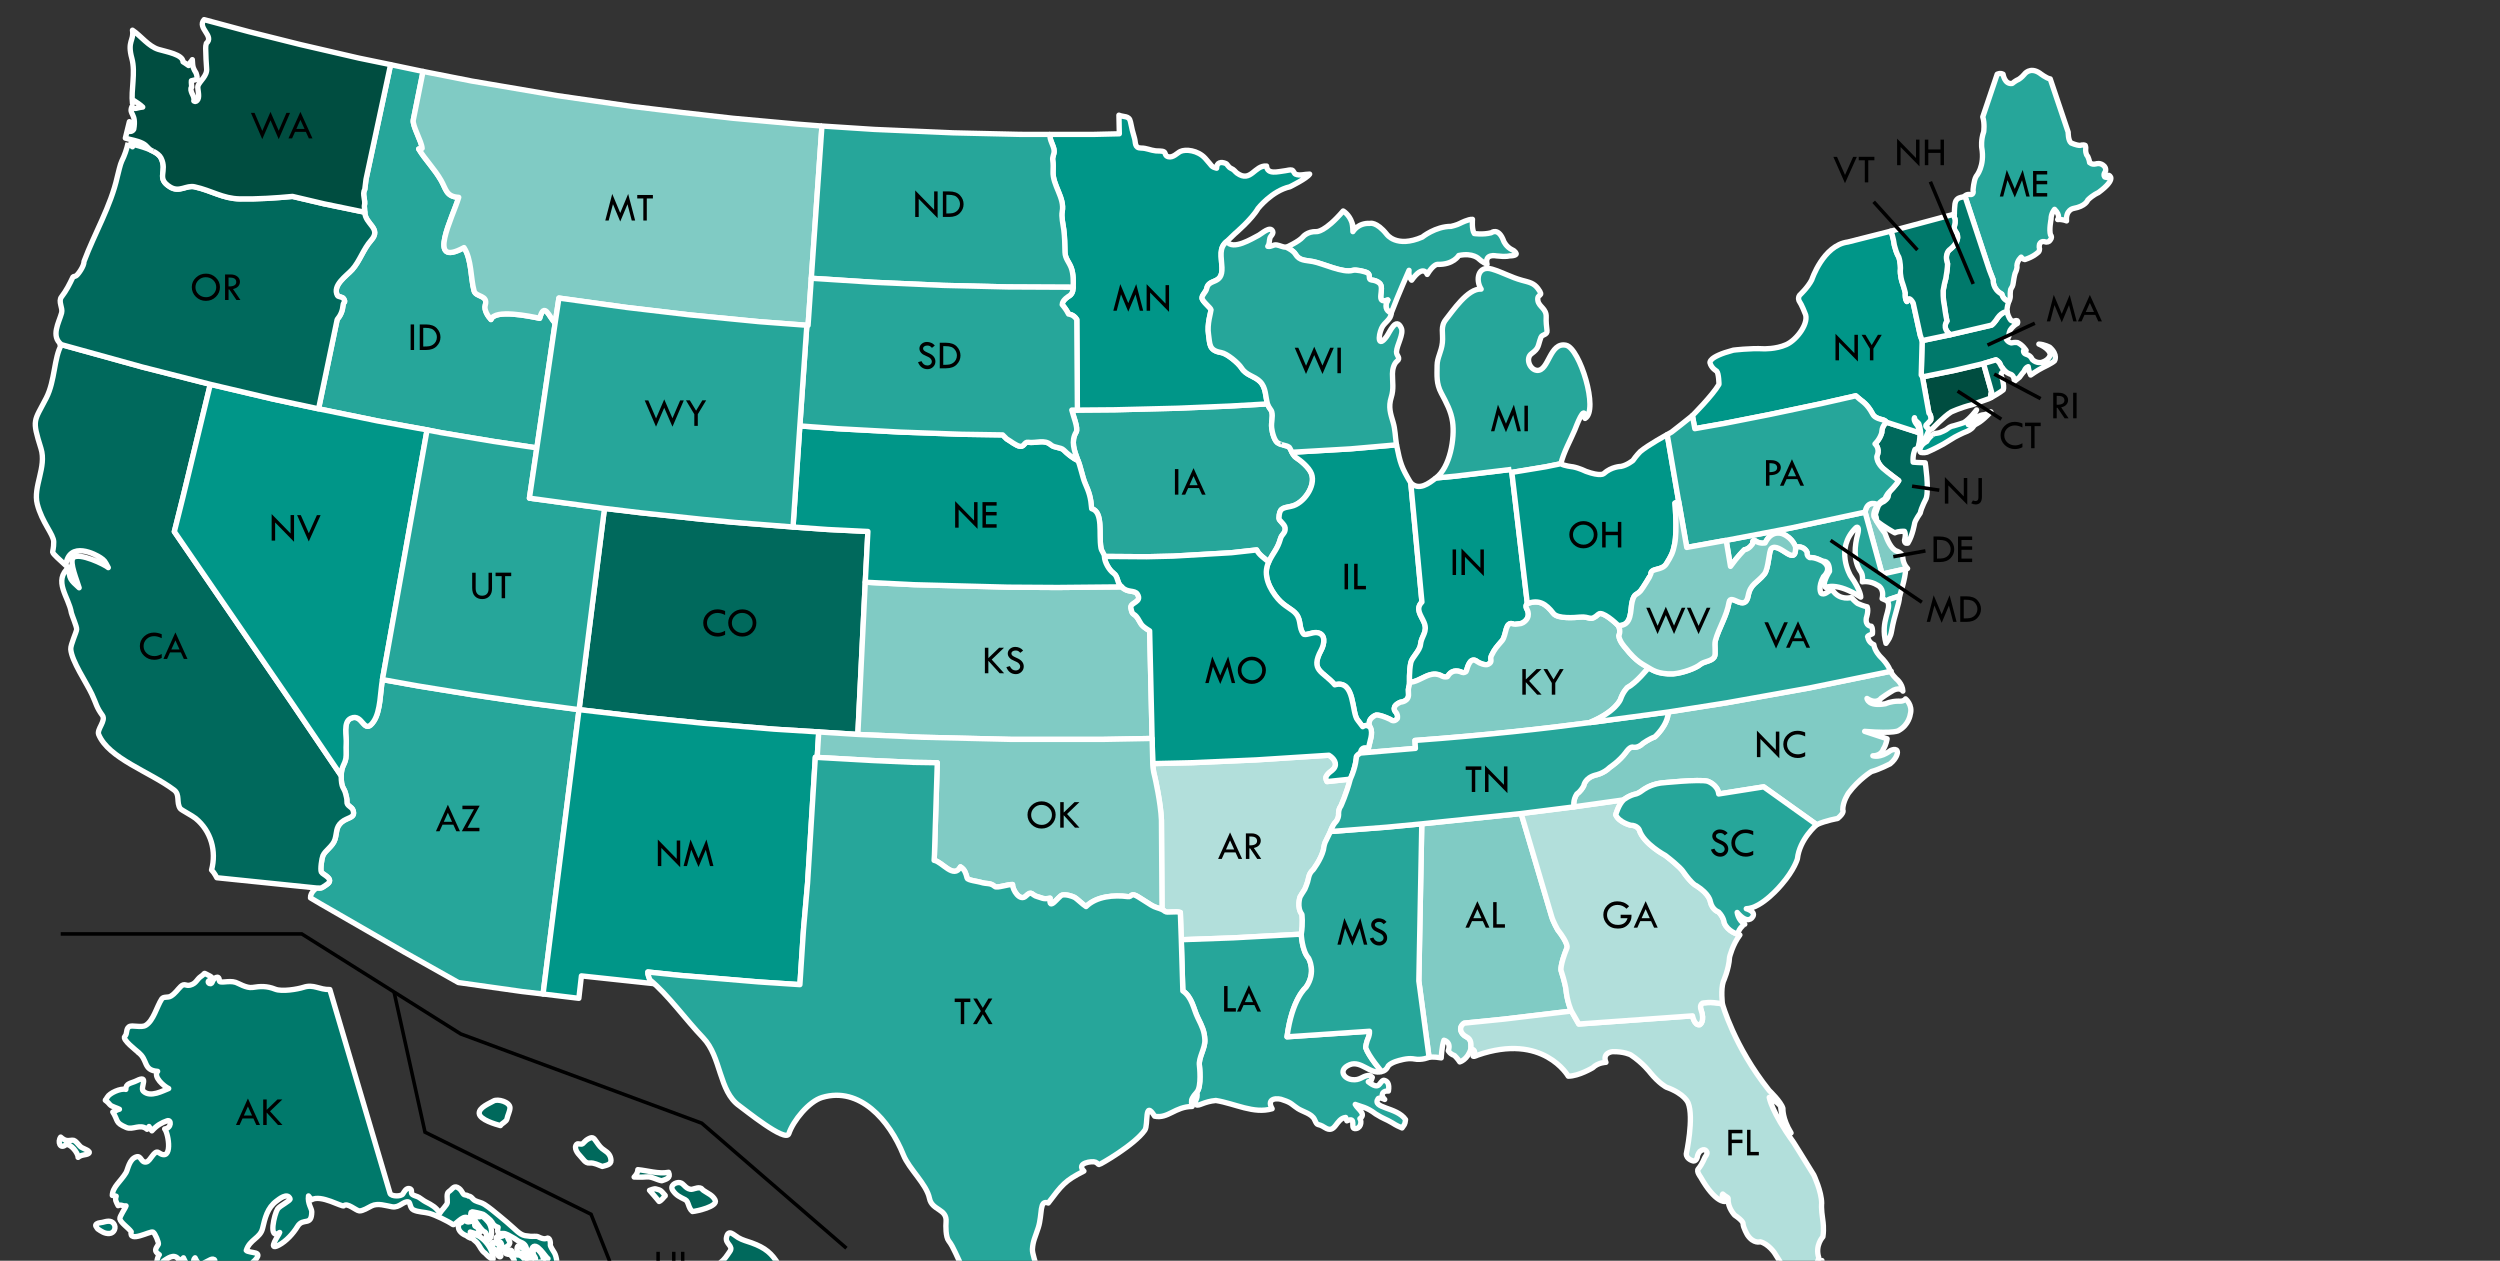   <svg preserveAspectRatio="xMinYMin meet" viewBox="0 0 700 353" xmlns="http://www.w3.org/2000/svg"><rect x="0" y="0" width="700" height="353" fill="#333333" stroke="none"/>    <style id="style_css_sheet" type="text/css">     * {font-family: Open Sans;font-size: 12px;font-style: normal;font-weight: 600;line-height: 16px;letter-spacing: 0px;text-align: center;} .sta0{fill:#E0F2F1;stroke:#FFFFFF;stroke-opacity:1;stroke-width: 1.5;stroke-linejoin:round;} .sta1{fill:#B2DFDB;stroke:#FFFFFF;stroke-opacity:1;stroke-width: 1.5;stroke-linejoin:round;} .sta2{fill:#80CBC4;stroke:#FFFFFF;stroke-opacity:1;stroke-width: 1.5;stroke-linejoin:round;} .sta3{fill:#26A69A;stroke:#FFFFFF;stroke-opacity:1;stroke-width: 1.5;stroke-linejoin:round;} .sta4{fill:#009688;stroke:#FFFFFF;stroke-opacity:1;stroke-width: 1.5;stroke-linejoin:round;} .sta5{fill:#00796B;stroke:#FFFFFF;stroke-opacity:1;stroke-width: 1.5;stroke-linejoin:round;} .sta6{fill:#00695C;stroke:#FFFFFF;stroke-opacity:1;stroke-width: 1.5;stroke-linejoin:round;} .sta7{fill:#004D40;stroke:#FFFFFF;stroke-opacity:1;stroke-width: 1.5;stroke-linejoin:round;}    </style> <g> <path class="sta0" data-range="21000-26000"></path>  <path class="sta1" data-range="26000-31000"></path>  <path class="sta2" data-range="31000-36000"></path>  <path class="sta3" data-range="36000-41000"></path>  <path class="sta4" data-range="41000-46000"></path>  <path class="sta5" data-range="46000-51000"></path>  <path class="sta6" data-range="51000-56000"></path>  <path class="sta7" data-range="56000-61000"></path>  </g>     <g class="sta5" data-value="47162" id="ak">     <path d="M73.289,355.651   c0.553-0.769,0.684-1.59,1.606-1.778c0.141-0.021,1.021,0.364,1.045,0.369c0.583,0.137,1.012-0.01,1.067,0.603   c0.094,1.014-1.502,0.887-1.986,1.248C74.441,356.531,73.009,356.922,73.289,355.651z">     </path>     <path d="M18.452,320.495   c-1.635,1.455-2.394-0.842-1.461-2.108c1.333,1.175,1.857,1.01,3.301,0.863c0.89-0.091,1.726,1.466,2.491,2.001   c0.538,0.376,3.018,1.094,1.975,1.759c-0.761,0.485-1.854,0.196-2.895,1.056C21.898,322.878,19.797,320.183,18.452,320.495z">     </path>     <path d="M27.338,344.086   c-0.353-0.616-0.886-0.97-0.25-1.416c0.439-0.31,1.141-0.294,1.656-0.425c1.011-0.255,2.293-0.673,3.091,0.359   c0.834,1.078,0.148,2.698-1.196,2.779C29.304,345.465,28.382,344.796,27.338,344.086z">     </path>     <path d="M31.899,379.37   c0.785-0.382,0.976-0.764,1.35-1.514c0.333-0.666,1.056-0.166,1.579-0.503c1.195-0.761,2.594-0.764,2.699,0.876   c0.141,2.188-1.739,0.728-2.975,1.354c-0.701,0.354-0.679,0.977-1.46,1.141C32.184,380.909,31.596,380.225,31.899,379.37z">     </path>     <path d="M73.021,362.47   c-0.399,0.3-0.487,0.621-0.487,1.076c0,0.352-0.598,0.786-0.825,1.09c-0.8,1.065-1.358,0.72-1.918-0.402   c-0.256-0.511-0.665-0.152-0.665-0.852c0-0.575-0.288-0.761-0.488-1.237c-0.322-0.758-0.615-0.169-0.222-1.292   c0.143-0.411,0.729-0.957,1.086-1.194c0.312-0.211,0.676-0.171,1.021-0.432c0.32-0.243,0.134-1.008,0.602-1.195   c0.753-0.306,0.553,0.542,1.056,0.542c0.565-0.002,0.695-0.69,0.84-1.104c0.104-0.289,2.381-0.263,2.65-0.09   c0.738,0.479-0.114,0.834,0.055,1.136c0.197,0.354,0.757,0.62,1.134,0.705c-0.23,0.354-0.44,0.745-0.703,1.081   c-0.117,0.149-0.514,0.064-0.645,0.204c-0.043,0.045,0.038,0.417-0.02,0.532C75.11,361.808,73.619,361.648,73.021,362.47z">     </path>     <path d="M20.374,385.379   c-0.279,1.183-1.703,1.019-2.269,1.798c-0.688,0.949-1.874,1.155-2.872,1.671c0.508-0.399,0.955-0.819,1.014-1.469   c0.061-0.688,1.088-0.745,1.496-1.152C18.368,385.604,19.296,384.01,20.374,385.379z">     </path>     <path d="M20.7,386.951c0,0-0.407-0.223-0.596-0.325   c0.47-0.63,1.785-0.62,2.542-0.923c1.58-0.628,0.061-1.827,0.506-2.371c0.791-0.973,1.59-0.632,2.679-0.563   c1.245,0.075,0.461,1.732,0.128,1.878c-0.389,0.146-0.707,0.25-0.906,0.617c-0.388,0.709-0.735,0.513-1.424,0.7   C22.666,386.226,21.625,386.579,20.7,386.951z">     </path>     <path d="M130.523,345.958   c-0.952-0.324-2.435-1.37-2.147-2.777c0.222-1.093,0.525-0.361,1.19-1.191c0.543-0.682,0.969,0.15,1.515,0.159   c0.461,0.009,1.279-0.403,1.677-0.107c0.145,0.106,0.139,0.77,0.143,0.906c0.02,0.703,0.538,0.33,0.833,0.826   c1.415,2.37-0.133,1.785-2.057,1.191c0.042,0.594,0.164,1.082,0.104,1.724C131.321,346.52,130.905,346.276,130.523,345.958z">     </path>     <path d="M135.357,344.745   c-0.831-0.729-3.087-3.695-2.978-4.652c0.656,0.432,1.684,0.835,2.435,0.458c0.374-0.187,1.875,1.492,2.166,1.975   c0.822,1.373,1.184,4.148-0.648,4.979C135.997,346.496,136.656,345.146,135.357,344.745z">     </path>     <path d="M135.847,350.916   c-1.168-0.817-1.321-1.763-2.165-2.813c-0.887-1.104-1.639-0.728-1.192-2.544c2.662,0.313,5.687,4.169,5.577,6.979   C137.109,352.327,136.511,351.577,135.847,350.916z">     </path>     <path d="M141.203,349.831   c-1.08-0.384-0.31-1.873-1.508-2.257c-0.347-0.111-0.953-0.621-0.771-1.015c0.267-0.585,0.787-0.354,1.381-0.355   c0.439,0,0.795-0.438,1.277-0.271c0.647,0.225,0.538,0.838,0.877,1.321C143.471,348.701,141.49,348.894,141.203,349.831">     </path>     <path d="M142.719,351.237   c-0.613,0.022-1.372-0.13-1.407-0.865c0.415-0.078,1.284-0.442,1.678-0.326c0.57,0.17,0.564,1.008,0.975,1.245   c0.354,0.204,1.14-0.009,1.623,0.215c0.489,0.229,0.906,0.54,1.168,1.021c0.466,0.856,5.074,3.629,3.918,5.072   c-0.291,0.363-0.272,0.399-0.721,0.4c-0.372,0,0.044-0.45-0.141-0.597c-0.452-0.352-0.968-0.356-1.362-0.807   c-0.428-0.489-0.761-0.492-1.345-0.49c-0.299,0.001-0.625,0.099-0.921,0.146c-0.248,0.04-0.25-0.268-0.518-0.239   c-0.594,0.059-0.642-0.544-0.915-1.041c-0.333-0.605-0.824-0.43-0.879-1.036c-0.049-0.534,0.335-0.771-0.021-1.331   C143.532,352.102,143.25,351.548,142.719,351.237z">     </path>     <path d="M145.316,348.746   c0.375,0.438,0.705,0.585,1.232,0.767c0.175,0.063,0.455,0.957,0.664,1.182c-0.368,0.462-1.761,0.274-2.165-0.106   C144.607,350.17,144.64,348.838,145.316,348.746z">     </path>     <path d="M150.534,353.532   c-1.215-0.185-0.3-0.954-0.714-1.493c-0.542-0.706-0.842-1.604-0.114-2.293c0.551-0.524,1.606,0.868,1.89,1.32   c0.448,0.715,0.774,1.62,0.514,2.519C151.592,353.347,151.06,353.273,150.534,353.532z">     </path>     <path d="M109.214,334.149   c0.33,0.91,3.137,0.913,3.592,0.146c0.332-0.563,0.92-1.706,1.821-1.5c1.069,0.244,0.224,1.23,0.843,1.668   c0.576,0.401,1.246,0.451,1.862,0.818c0.63,0.374,1.136,0.852,1.827,1.21c1.902,0.988,2.785,1.454,4.019,3.172   c0.378-0.722,2.014-2.281,2.07-2.915c0.083-0.91-0.373-2.593,0.426-3.104c1.14-0.727,1.415-2.015,2.915-0.855   c0.476,0.368,0.713,0.879,1.085,1.438c0.413,0.615,0.882,0.176,1.459,0.671c0.937,0.044,1.115,0.884,1.893,1.271   c0.897,0.447,1.707,0.486,2.6,1.054c1.494,0.952,2.828,2.111,4.221,3.245c1.381,1.125,2.687,2.232,3.98,3.411   c0.637,0.577,1.256,1.183,1.976,1.62c0.951,0.583,1.465,0.495,2.627,0.66c0.679,0.099,1.742-0.139,2.272,0.149   c0.576,0.314,1.709,0.769,2.325,0.434c0.874-0.479,1.182,1.107,1.056,1.73c-0.096,0.48,0.91,1.873,1.192,2.38   c0.493,0.889,1.239,3.84-0.16,4.492c-1.283,0.596-3.379-2.524-1.679-2.923c-0.588-0.214-3.44-5.302-4.498-2.797   c-0.314,0.746,0.315,2.835-0.319,3.15c-1.542,0.773-0.932-1.596-1.016-2.146c-0.213-1.417-0.373-2.266-1.775-2.8   c-0.956-0.363-1.33-0.872-2.298-1.357c-0.777-0.388-1.845-1.19-2.731-1.105c-1.451,0.138-1.665-0.258-1.329-1.706   c-0.751-0.245-1.375-0.644-1.749-1.544c-0.134-0.322-2.083-1.957-2.412-2.104c-0.301-0.137-3.098-0.816-3.266-0.681   c-0.712,0.569,0.55,2.686-1.18,1.627c-1.45-0.758-3.478,2.328-4.058,1.922c-1.409-0.985-4.927-2.684-6.576-3.136   c-1.402-0.382-3.19-0.335-4.466-0.972c-1.052-0.525-0.81-2.117-1.41-2.24c-1.376-0.294-2.49,1.7-4.517,1.377   c-1.845-0.296-4.024-1.141-5.817-0.242c-0.835,0.418-2.479,1.469-3.436,1.381c-0.876-0.079-3.407-2.399-4.275-1.43   c-0.433,0.479-6.472-3.259-9.067-1.677c-0.271-0.368-0.572-0.703-0.865-1.083c-0.306,2.085,0.932,3.554,0.92,4.438   c-0.053,4.221-2.436,1.507-4.001,4.116c-1.179,1.96-3.141,4.119-5.22,5.222c-3.509,1.862,0.163-3.051,0.242-3.545   c-3.36,2.327-1.454-5.252-0.605-6.554c0.62-0.949,3.706-2.361,3.506-2.875c-0.729-1.887-3.169,0.172-3.771,0.61   c-2.626,1.918-3.259,4.872-3.92,7.657c-0.667,2.808-3.623,3.087-4.57,6.199c0.248,0.356,2.038,0.543,2.651,0.728   c1.601,0.483-0.418,2.249-1.086,2.783c-0.87,0.696-0.48,2.467-1.238,2.847c-1.387,0.697-2.063,1.109-3.138,2.194   c-0.735,0.741-1.925,1.41-2.543,2.111c-0.662,0.753-0.756,2.424-1.065,2.756c-0.67,0.723-1.66,1.927-2.722,2.035   c-0.833,0.086-1.678,1.692-2.367,2.204c-1.027,0.758-0.927,0.845-1.635,1.774c-0.452,0.596-1.012,1.116-1.732,1.622   c-0.345,0.246-2.313,1.624-2.556,1.224c-0.56-0.926-2.145,0.656-2.747,1.121c-0.493,0.382-0.623,0.938-1.304,0.988   c-0.499,0.035-1.19,0.406-1.454,0.407c-1.341,0.001-1.265-0.667-2.272,0.108c-0.978,0.75-0.859,1.603-2.001,2.221   c-0.879,0.472-2.697-0.129-3.356,0.759c-2.098-1.833,2.451-2.463,2.705-3.737c0.377-1.888,3.737-3.518,5.464-2.978   c-0.28,1.627,1.244,0.403,1.624-0.163c0.647-0.968,0.525-1.661,1.453-2.59c0.814-0.817,4.06-3.207,4.714-2.553   c1.02-1.818,1.262-3.065,2.97-4.66c1.151-1.078,0.977-3.955,0.977-5.516c0-0.851,0.601-1.275,1.027-1.95   c0.272-0.434,1.042-0.396,0.812-0.977c-0.18-0.449-0.783-0.389-1.183-0.194c-2.276,1.103-3.184,2.091-4.337-0.505   c-1.04,0.973,0.158,2.78-0.541,3.304c-0.729,0.543-2.556-2.793-2.706-3.303c-0.329,0.443-0.729,0.516-1.135,0.813   c-1.099-1.996-2.609-1.165-4.331,0.002c-0.889,0.602-1.298,2.149-1.983,0.722c-0.176-0.367,0.367-2.257,0.685-2.399   c-1.547-1.052-1.129-1.505-0.271-2.907c0.229-0.377-0.948-3.194-1.484-3.44c-0.801-0.37-6.841,3.146-6.115-0.088   c-0.739-1.099-2.98-2.518-3.177-3.626c-0.114-0.649,1.567-2.994,1.733-3.624c-1.228,0.11-1.099-0.47-2.219-0.056   c-0.576-1.195-0.91-1.506-0.543-2.649c-0.627-0.215-0.515-0.143-1.083-0.218c0.061-2.387,2.375-3.932,3.841-6.385   c0.525-0.882,0.889-3.902,2.975-4.44c1.321-0.341,1.222,1.757,2.706,1.459c1.212-0.24,2.196-3.513,3.462-2.627   c4.037,2.825,2.811-5.301,1.674-6.629c1.962-0.188,1.963-2.742,0.677-2.272c-1.581,0.575-2.794,1.199-4.247,2.809   c-0.277-0.384-0.584-0.797-0.811-1.216c-0.312,0.188-0.242,0.72-0.549,0.785c-1.913-1.677-3.947,0.294-5.812-0.505   c-3.224-1.382-2.167-1.814-3.781-4.336c0.614-0.148,1.158-0.655,1.858-0.778c-0.387-0.25-2.23-0.767-2.625-1.244   c-1.679-2.03-1.583-0.586-0.785-2.109c0.61-1.166,3.735-2.601,5.206-2.195c-0.058-1.784,1.463-1.656,3.018-2.436   c3.661-1.832,0.903,1.969,1.841,2.896c2.001,1.977,5.657-0.178,7.142-0.709c-1.288-0.574-4.442-3.299-3.104-4.813   c-4.213-0.303-2.579-3.297-5.503-5.355l0.323,0.214c-0.725-0.664-4.873-3.781-4.007-4.651c0.797-0.796,0.214-2.021,1.19-2.704   c0.832-0.585,3.388,0.38,4.655-0.383c2.204-1.321,3.112-5.28,4.5-7.397c0.487-0.742,1.707-0.278,2.531-0.776   c1.272-0.763,1.865-1.832,2.813-2.731c1.046-0.994,1.386-0.045,2.599-0.359c1.724-0.444,1.855-1.647,3.028-2.432   c1.471-0.979,0.43-1.136,1.974-0.399c0.52,0.25,2.167,1.034,0.435,1.51c-0.523,0.142-0.472,0.696,0.026,0.894   c0.842,0.328,0.777-1.219,1.19-1.191c-0.257-0.018,1.515-1.529,1.516,0.322c0,0.99,2.632-0.127,4.585,0.521   c0.623,0.156,2.999,1.701,4.725,1.424c2.19-0.349,4.038-0.432,6.33,0.484c1.878,0.752,6.245,0.023,7.947-0.528   c2.9-0.94,4.356,0.714,7.368,0.63L109.214,334.149z">     </path>     <path d="M139.625,351.751   c-0.821-0.993-0.513-0.616-1.068-1.725c-0.139-0.278-0.75-0.807-0.709-0.93c0.18-0.551-0.334-1.254,0.347-1.179   c0.409,0.046,0.925,0.223,1.312,0.379c0.609,0.246,0.146,0.985,0.244,1.443c0.135,0.629,0.3,1.225,0.483,1.84   C140.335,351.922,139.938,352.063,139.625,351.751z" stroke-miterlimit="1">     </path>    </g>    <path class="sta2" d="M425.926,227.785l-27.826,2.884  l-0.827,44.007l2.865,21.359c0,0,1.292-0.223,3.403,0.175c0,0,0.174-3.361,0.764-4.948c0,0,2.104,0.405,1.216,2.951  c0,0,0.44,0.893,1.719,1.325c0,0,0.924,0.874,1.493,1.8c0,0,2.215-0.594,3.13-3.73c0.021-1.293,0.145-2.576-1.218-3.258  c-1.737-0.867-2.355-2.709-0.693-3.863l11.197-1.129l18.847-2.258c0,0-1.203-2.433-1.566-6.402c0,0-0.326-1.859-1.333-4.973  c0,0-0.341-1.42,1.688-6.391c0,0,0.415-1.105-2.644-5.025c0,0-1.271-2.222-1.704-3.779L425.926,227.785" data-value="34619" id="al">    </path>    <path class="sta1" d="M372.525,232.822  c0,0,0.545-1.746,1.477-2.678c0,0,0.761-0.773,0.813-2.043c0,0-0.162-1.351,0.627-2.402c0,0,1.603-3.522,2.645-7.549l-6.514,0.692  c-0.377-0.824-0.522-1.106,0.053-1.896c0.554-0.76,1.289-1.023,1.84-1.711c1.163-1.449-0.041-2.977-1.371-3.774l-20.318,1.303  l-17.803,0.782l-11.201,0.261c0,0-0.019,1.649,0.647,4.046c0,0,1.567,6.805,1.784,11.758l0.164,25.072v-0.021  c0.313,0.145,0.576,0.324,0.879,0.563c0.535,0.431,3.074-0.188,4.254,0.261l0.262,7.641l14.5-0.521l19.102-1.039  c0.531-3.121,0.177-5.56,0.177-5.56c-1.509-1.946-0.525-4.86-0.525-4.86s0.862-1.496,1.353-2.195c0,0,0.845-1.932,1.012-3.034  c0,0,0.189-1.461,1.262-2.345c0,0,2.192-2.811,2.924-5.607c0,0,0.148-1.234,0.461-2.048  C371.021,235.917,372.425,232.998,372.525,232.822z" data-value="28988" id="ar">    </path>    <path class="sta3" d="M162.132,198.699l-15.196-1.997  l-14.674-2.169l-15.023-2.435l-10.158-1.822c-0.62,3.42-0.501,8.78-2.431,11.679c-2.81,4.219-3.006-2.435-6.425-0.826  c-2.25,1.061-1.122,5.029-1.303,7.209c-0.095,1.146,0.092,2.955-0.086,3.994c-0.332,1.914-1.21,2.011-1.303,4.861  c0,3.603,0.756,3.233,1.216,4.948c0.185,0.693,0.448,1.646,0.39,2.345c-0.097,1.176,1.344,1.356,1.693,2.347  c0.818,2.3-1.586,1.942-3.212,3.387c-1.641,1.455-1.243,2.817-1.822,4.772c-0.592,1.996-2.716,3.05-3.388,4.604  c-0.305,0.703-0.785,3.846-0.433,4.604c0.318,0.688,3.934,1.926,1.432,3.517c-1.271,0.808-1.118,1.043-2.823,0.912  c0,0-1.763,1.269-1.65,2.776l2.779,1.651l23.357,13.461l15.284,8.595l17.798,2.517l5.905,0.696l0,0L162.132,198.699" data-value="39081" id="az">    </path>    <path class="sta6" d="M96.748,222.144  c0.185,0.693,0.448,1.646,0.39,2.345c-0.097,1.177,1.344,1.356,1.693,2.347c0.818,2.3-1.586,1.942-3.212,3.387  c-1.641,1.455-1.243,2.817-1.822,4.772c-0.592,1.996-2.716,3.05-3.388,4.604c-0.305,0.703-0.785,3.846-0.433,4.604  c0.318,0.688,3.934,1.926,1.432,3.517c-1.271,0.808-1.118,1.043-2.823,0.912l-27.872-2.867c0,0-0.673-1.362-1.478-2.168  c1.409-5.276-0.117-10.894-4.472-14.459c-0.903-0.739-3.982-2.321-4.296-2.737c-1.172-1.727,0.021-3.883-1.737-5.207  c-6.78-5.102-18.361-8.845-21.1-15.543c-0.58-1.414,2.115-3.863,1.041-5.341c-1.726-2.375-1.615-3.082-2.952-5.947  c-1.502-3.219-5.67-9.258-5.904-12.592c-0.088-1.246,1.648-4.891,1.648-5.557c0.057-0.73-1.318-3.917-1.476-4.599  c-0.678-4.443-5.298-8.979-0.609-12.854c-0.171,3.296,0.446,3.681,2.779,5.818c-0.459-1.695-2.857-7.266-1.649-8.42  c1.649-1.576,8.896,1.932,9.812,2.777c-1.028-1.968-1.028-1.968-2.17-2.777c-1.143-0.81-8.885-5.013-9.726,2.169  c-1.668-1.569-3.582-3.166-3.675-3.733c0-0.526,0.29-0.997,0.29-2.864c0-2.068-3.285-5.425-4.604-10.595  c-1.238-4.856,2.664-10.349,1.042-15.542c-2.604-8.336-1.955-7.449,1.476-14.153c2.489-4.861,2.129-11.252,4.254-14.935  l22.577,6.251l19.103,4.862l-7.728,31.868l-2.346,9.376l32.823,47.844l13.893,20.493C95.532,220.797,96.288,220.429,96.748,222.144z  " data-value="53855" id="ca">    </path>    <polyline class="sta6" data-value="51782" id="co" points="162.132,198.699   180.539,200.871 196.951,202.521 216.749,204.171 229.253,204.951 240.195,205.646 242.277,163.012 243.013,148.808   231.684,148.251 222.046,147.555 205.548,146.254 196.43,145.386 179.324,143.563 169.252,142.346 162.132,198.699 ">    </polyline>    <path class="sta7" d="M555.391,101.798l-8.372,1.967  l-8.731,1.767l1.823,10.159c0,0,0.687,0.559,0.499,1.911c0,0-0.063,0.175-1.073,1.182c0,0-0.602,0.335-0.101,0.833l0.762,0.764  l0.869-0.348c0,0,3.161-3.341,5.231-4.661c0,0,2.658-1.262,5.843-2.034c0,0,0.624-0.16,1.169-0.425  c0.545-0.265,3.691-1.203,4.164-1.563c-0.173-1.046,0.18-1.565,0.18-1.565L555.391,101.798" data-value="59020" id="ct">    </path>    <path class="sta2" d="M522.223,143.39  c0.656-3.694,3.563-2.085,3.563-2.085c-1.51,2.165-1.058,3.386-1.058,3.386c1.333,2.487,3.043,4.624,3.043,4.624  c0.603,1.76,1.781,4.597,3.45,5.04c0.003,0.001,0.004,0.002,0.006,0.003c1.663,0.683,1.541,1.689,1.541,1.689  c0.153,2.086,1.357,3.136,1.357,3.136l-0.526,0.096l-6.608,1.476L522.223,143.39" data-value="34681" id="de">    </path>    <g class="sta1" data-value="30065" id="fl">     <path class="sta1" d="M482.281,281.104   c0,0,3.192,11.803,13.084,24.227c0,0,3.394,3.242,3.854,5.042c0,0-0.221,2.783,2.271,6.853c0,0-2.382-2.256-2.886-7.122   c0,0,0.322-0.791-3.221-2.831c0,0,0.563,3.898,6.8,12.578c0,0,2.979,4.712,5.678,9.147c0,0,2.204,4.633,2.204,7.949   c0,0-0.222,1.151,0.35,4.936c0,0,0.35,2.102,0,4.413c0,0-2.296,2.432-1.147,5.888c0,0-0.518,2.854-3.834,4.564   c0,0-2.988,0.735-5.263,0.796c0,0-1.858-0.779-0.696-2.636c0,0-1.491-2.224-2.602-4.074c0,0-1.729-2.576-4-3.132   c0,0-1.863,0.642-3.563-1.877c0,0-1.249-2.097-1.249-3.226c0,0,0.111-0.689-2.363-2.365c0,0-2-2.092-1.804-4.543   c0.014-0.143-0.041-0.354-0.409-0.546c-0.241-0.124-0.6-0.363-1.118-0.815c0,0-0.581,0.739,0.64,2.086c0,0-2.68,0.518-6.86-6.863   c0,0-1.226-1.579-0.65-2.238c0.483-0.55,1.134-1.54,1.906-3.323c0,0,0.897-1.114,0.444-1.565c0,0-0.504-1.156-1.908,0   c0,0-0.62,0.708-0.697,1.587c0,0-0.224,1.071-1.068,1.071c0,0-2.012-0.409-2.012-2.014c0,0,2.206-10.179,0.504-14.277   c0,0-0.941-2.548-6.097-4.382c0,0-1.993-1-4.495-4.062c0,0-1.989-2.69-5.494-5.003c0,0-1.909-0.977-5.119-0.879   c0,0-2.91,0.273-1.803,2.984c0,0-2.194,0.02-3.703,1.525c0,0-3.932,2.354-6.846,2.354c0,0-7.024-12.308-25.427-5.886   c0,0-1.961,1.024-0.956-0.434c0,0,0.733-0.88-0.863-1.406c0.021-1.293,0.145-2.574-1.218-3.257   c-1.737-0.868-2.355-2.709-0.693-3.864l11.197-1.129l18.847-2.257c0,0,1.13,2.005,2.068,3.63l31.839-2.294   c0,0,0.521,2.773,2.028,2.479c0,0,1.578-0.831,0.302-4.369c0,0-0.39-1.1,0.451-1.662   C476.684,280.883,478.899,280.331,482.281,281.104" data-value="30065" id="fl_1_">     </path>     <path class="sta1" d="M510.14,352.951   c0,0-0.656,0.15-0.941,1.339c0,0,0.044,1.196-2.248,4.462C506.949,358.752,509.446,356.358,510.14,352.951z" data-value="30065" id="fl_key_5_">     </path>    </g>    <path class="sta1" d="M440.688,225.919l13.893-1.951  c-1.438,1.438-2.17,4.167-2.17,4.167c0.888,2.124,4.165,2.928,4.165,2.928c1.894,0,2.427,1.315,2.427,1.315  c1.156,3.87,7.329,7.173,7.329,7.173c4.036,3.127,4.785,4.262,4.785,4.262c1.82,2.906,3.81,4.146,3.81,4.146  c3.813,2.415,3.968,4.49,3.968,4.49c0.545,2.384,2.284,2.892,2.284,2.892c1.527,1.526,1.619,3.091,1.619,3.091  c1.015,2.405,3.737,3.137,3.737,3.137l0.631,0.217c-2.042,2.672-2.89,6.222-2.89,6.222c-0.178,3.399-1.751,6.826-1.751,6.826  c-0.749,2.245-0.243,6.272-0.243,6.272c-3.383-0.772-5.599-0.222-5.599-0.222c-0.841,0.563-0.451,1.662-0.451,1.662  c1.276,3.538-0.302,4.368-0.302,4.368c-1.508,0.296-2.028-2.479-2.028-2.479l-31.839,2.293c-0.938-1.625-2.068-3.629-2.068-3.629  s-1.203-2.433-1.566-6.402c0,0-0.326-1.859-1.333-4.973c0,0-0.341-1.42,1.688-6.391c0,0,0.415-1.106-2.644-5.025  c0,0-1.271-2.222-1.704-3.779l-8.511-28.744L440.688,225.919" data-value="27695" id="ga">    </path>    <g class="sta6" data-value="53684" id="hi">     <path d="M140.121,315.169   c0.435-0.697,1.687-1.104,1.83-1.889c0.172-0.951,0.844-2.177,0.844-3.09c0-1.645-3.447-2.607-4.609-1.912   c-1.072,0.644-4.109,1.791-4.006,3.473C134.288,313.534,138.837,314.818,140.121,315.169z">     </path>     <path d="M193.896,339.231   c1.172-0.094,7.236-1.423,6.345-3.205c-0.712-1.423-2.001-1.818-3.291-2.721c-0.438-0.306-0.379-0.58-0.952-0.685   c-1.007-0.185-1.919,0.513-2.696,0.373c-1.524-0.274-1.779-1.646-2.95-1.86c-1.103-0.2-2.959,0.784-1.938,2.242   c0.961,1.375,1.97,1.8,3.461,2.545C192.864,336.414,192.667,338.271,193.896,339.231z">     </path>     <path d="M206.524,369.093   c1.744,1.17,2.561-0.756,3.113-2.14c0.329-0.826,2.657-2.152,3.497-2.763c1.201-0.874,2.725-0.447,4.193-0.983   c1.525-0.559,2.257-1.548,3.542-2.447c2.877-2.014-1.418-4.287-2.76-6.523c-2.002-3.342-3.841-4.853-7.648-6.236   c-1.374-0.499-2.509-0.733-3.79-1.485c-1.22-0.714-2.76-2.546-3.268,0c-0.354,1.779,2.029,2.345,0.967,3.861   c-0.934,1.333-1.466,2.31-2.815,3.254c-1.57,1.1,1.168,6.113,1.843,7.8c0.614,1.538-0.726,3.459-0.291,4.99   C203.636,368.281,205.154,368.087,206.524,369.093">     </path>     <path d="M168.643,326.607   c1.026-0.308,2.506-0.462,2.435-1.714c-0.078-1.35-0.759-2.122-1.84-2.814c-1.027-0.661-1.484-1.308-2.188-2.312   c-0.862-1.231-1.077-1.611-2.565-0.735c-0.483,0.283-0.917,0.822-1.333,1.198c-0.399,0.358-1.334-0.168-1.64,0.14   c-1.018,1.019,0.272,2.647,0.962,3.338c0.828,0.828,1.383,2.059,2.603,1.935C166.33,325.517,167.473,326.176,168.643,326.607z">     </path>     <path d="M185.282,330.618   c1.257-0.453,2.637-0.715,1.93-2.376c-2.782,0.527-5.824-0.465-8.617-0.743c-0.01,0.8-0.477,1.48-1.038,2.078   c1.125,0,2.272,0.063,3.393-0.039C182.579,329.393,183.686,330.297,185.282,330.618z">     </path>     <path d="M184.538,336.412   c0.6-0.202,1.099-0.95,1.529-1.38c0.158-0.158,0.311-0.191,0.156-0.365c-0.297-0.331-0.595-0.659-0.892-0.991   c-0.466-0.518-0.984-0.576-1.658-0.776c-0.516-0.154-1.296,0.252-1.808,0.392C182.784,334.313,183.668,335.348,184.538,336.412z">     </path>    </g>    <path class="sta3" d="M301.669,114.821l10.508-0.086  l17.539-0.435l14.587-0.607l10.596-0.607c0.491,1.331,1.049,1.579,1.215,2.258c0.365,1.48-0.229,2.77-0.041,4.486  c0.125,1.128,0.74,3.748,1.821,4.24c0.533,0.359,1.575,0.587,1.575,0.587c0.771,0.188,0.973,0.274,0.973,0.274  c0.354,0.203,0.56,0.187,0.732,0.569c0.173,0.382,0.584,1.13,0.584,1.13s0.383,1.027,1.273,1.589  c0.89,0.562,3.508,2.571,4.195,4.447c1.275,3.475-2.313,8.412-5.648,9.095c-2.579,0.528-3.361,0.524-3.469,3.365  c-0.022,0.645,1.643,1.648,1.736,2.69c0.141,1.521-0.92,1.662-1.302,2.997c-0.875,3.042-1.849,3.582-3.302,6.556  c-1.092-0.968-2.733-1.992-3.385-3.387l-7.035,0.782l-16.322,0.953l-7.467,0.174l-11.812-0.087  c-2.579-3.017,0.563-12.186-3.558-13.371c-0.258-3.158-0.67-4.457-1.912-7.293c-0.588-1.344-1.396-5.223-1.941-6.203  c-1.041-2.792-2.018-5.402-0.49-7.951c0.641-1.068-0.876-4.618-1.214-6.165H301.669" data-value="38372" id="ia">    </path>    <path class="sta3" d="M89.194,114.474l16.499,3.387  l13.893,2.519l3.994,0.782l14.587,2.431l12.157,1.824l5.124-34.994c-1.708-1.573-3-6.225-4.341-1.301  c-2.791-0.584-12.583-2.64-13.633,0.347c-0.896-0.956-1.987-2.725-1.607-3.995c0.895-2.975-2.619-2.185-3.125-4.037  c-0.963-3.533-0.669-8.846-2.821-12.113c-10.733,5.878-3.079-8.625-1.477-14.067c-3.563-0.194-3.516-2.31-4.95-4.775  c-1.95-3.353-4.332-5.618-6.253-8.77c0.32-0.057,0.637-0.117,0.956-0.174c-0.1-1.899-2.79-6.377-2.473-7.953  c0.912-4.527,1.825-9.053,2.733-13.581l-2.082-0.434l-7.035-1.476l-0.085,0.521L102.48,50.22l-0.349,2.865  c-0.81,1.266,0.323,2.974-0.119,4.566l0.119,1.772l-0.26-0.868l0.26,0.868c0.126,3.453,4.782,4.486,1.787,7.858  c-2.199,2.471-3.2,5.87-5.303,8.206c-1.574,1.75-5.685,4.391-4.124,7.293c0.195,0.363,1.444,0.329,1.736,0.869  c0.673,1.246-0.072,0.706-0.174,1.823c-0.14,1.559-0.654,2.817-1.65,3.995L89.194,114.474" data-value="38864" id="id">    </path>    <path class="sta4" d="M355.244,157.369  c1.451-2.975,2.426-3.514,3.301-6.556c0.382-1.335,1.441-1.476,1.302-2.997c-0.095-1.042-1.76-2.045-1.735-2.69  c0.105-2.841,0.889-2.837,3.467-3.365c3.338-0.683,6.926-5.62,5.649-9.095c-0.688-1.876-3.306-3.884-4.196-4.447  c-0.89-0.563-1.272-1.589-1.272-1.589l16.409-0.954l12.854-1.128c1.063,5.287,1.374,6.245,3.992,10.68l3.126,33.342  c-1.912,1.952-0.268,3.663,0.606,5.731c1.105,2.61-0.783,3.805-0.996,6.124c-0.169,1.823-2.436,3.669-2.736,5.166  c-0.484,2.411-0.347,5.47-0.347,5.47c-0.063,1.691-0.466,1.047-0.285,3.229c0.181,2.182-2.21,2.312-2.21,2.312  c-2.764,1.158-1.508,2.614-1.508,2.614c0.904,0.904,0.604,1.958,0.604,1.958c-0.961,1.25-1.906,0.298-1.906,0.298  c-3.666-1.713-4.283-1.174-4.283-1.174c-2.758,1.45-1.352,3.44-1.352,3.44c-0.685-0.654-1.419-0.787-2.171-0.263l-1.391-1.821  c-1.79-1.987-0.663-11.476-6.427-9.898c-3.271-3.852-6.992-3.846-3.818-9.726c0.956-1.768,1.387-4.634-1.303-4.904  c-1.121-0.112-3.213,0.931-3.646,0.389c-1.376-1.715-0.572-3.769-2.043-5.586c-1.202-1.48-3.184-2.042-5.077-4.226  C355.613,165.121,353.414,160.99,355.244,157.369" data-value="40084" id="il">    </path>    <path class="sta4" d="M402.046,133.839l5.558-0.522  l15.599-1.888l4.462,37.573c0,0-0.775,0.507-0.078,1.674c0,0,1.28,2.111-1.111,3.657l-0.604,0.259c0,0-1.795,0.281-1.998,0.188  c-2.514-1.159-2.013,3.095-3.289,4.602c-1.491,1.759-2.027,2.213-2.991,4.209c-0.52,1.076,0.539,1.707-0.958,2.431  c-0.707,0.343-2.417-0.306-3.007-0.771c-1.801-1.42-2.574,0.957-3.069,2.667c-0.095,0.327-0.832,0.515-1.111,0.381  c-1.684-0.806-3.227-0.494-4.099,1.095c-0.131,0.238-1.104,0.187-1.467-0.022c-3.498-2.02-5.979,1.558-9.213,1.686  c0,0-0.14-3.059,0.347-5.47c0.301-1.497,2.567-3.343,2.736-5.166c0.213-2.318,2.103-3.514,0.996-6.124  c-0.874-2.068-2.52-3.779-0.606-5.731l-3.126-33.342C397.353,137.45,399.979,135.421,402.046,133.839" data-value="40539" id="in">    </path>    <path class="sta2" d="M314.087,164.315  c1.597,1.768,3.579,0.773,4.384,2.04c1.458,2.294-2.074,2.314-1.82,3.817c0.416,2.449,0.791,1.211,1.947,3.001  c1.088,1.685,0.643,1.8,3.307,3.47l0.691,30.131l-13.893,0.262h-25.441l-25.269-0.606l-17.799-0.782l2.082-42.635l13.634,0.695  l26.396,0.695l13.805,0.087L314.087,164.315" data-value="34439" id="ks">    </path>    <path class="sta2" d="M380.945,210.855l15.37-1.303  l-0.124-2.227c19.962-1.463,36.651-3.359,48.828-4.979l0.008-0.002c7.383-3.021,8.696-6.499,8.696-6.499  c0.778-2.285,2.008-3.374,2.008-3.374c2.33-1.137,5.862-5.511,5.862-5.511c-1.387-0.9-3.263-1.466-6.494-5.587  c0,0-1.675-1.759-1.823-3.368c0,0,0.636-1.181-0.085-2.751c-0.907-1.01-4.581-4.233-5.603-3.301  c-2.431,2.213-2.334,0.542-5.166,0.826c-1.313,0.132-6.262,0.56-7.481-1.037c-2.117-2.785-4.099-3.907-7.278-2.742  c0,0-0.775,0.507-0.078,1.674c0,0,1.28,2.111-1.111,3.657l-0.604,0.259c0,0-1.795,0.281-1.998,0.188  c-2.514-1.159-2.012,3.095-3.289,4.602c-1.491,1.759-2.027,2.213-2.991,4.209c-0.52,1.076,0.539,1.707-0.958,2.431  c-0.707,0.343-2.417-0.306-3.007-0.771c-1.801-1.42-2.574,0.957-3.069,2.667c-0.095,0.327-0.832,0.515-1.111,0.381  c-1.684-0.806-3.227-0.494-4.099,1.095c-0.131,0.238-1.104,0.187-1.467-0.022c-3.498-2.02-5.979,1.558-9.213,1.686  c-0.063,1.691-0.467,1.047-0.285,3.229c0.182,2.182-2.21,2.312-2.21,2.312c-2.763,1.158-1.508,2.614-1.508,2.614  c0.905,0.904,0.604,1.958,0.604,1.958c-0.961,1.25-1.908,0.298-1.908,0.298c-3.664-1.713-4.282-1.174-4.282-1.174  c-2.759,1.449-1.351,3.439-1.351,3.439c0.773,1.662-0.177,3.736-0.607,5.905C381.962,209.02,381.021,209.541,380.945,210.855" data-value="31143" id="ky">    </path>    <path class="sta3" d="M386.854,300.029  c-3.119,0.971-5.767-3.23-8.943-1.908c-3.195,1.326-1.828,3.843,0.605,4.166c2.273,0.306,2.852-0.956,4.523-1.155  c0.451,0,0.717,0.036,1.205,0.524c-0.422,1.022-0.026,0.885-1.125,1.242c3.349,2.612,2.953-0.017,4.31-0.432  c1.021,0.15,1.681,0.952,1.333,3.035c-1.465-0.196-2.488,0.969-1.043,2.343c-0.693-0.284-1.172-0.575-1.822-0.263  c-1.961,2.802,5.245,2.329,7.655,5.905c-0.158,1.521-0.384,1.405-0.979,2.339c-0.838-0.364-1.604-0.691-2.75-1.431  c-1.93-1.148-2.299-1.019-4.638-2.486c-2.563-1.965-4.146-2.039-5.715-2.676c0.724,1.377,3.179,2.649,1.304,3.993  c0.649,0.95,0.141,2.938-1.475,2.78c-1.285-0.128,0.641-3.438-2.172-2.173c-0.117-0.317-0.232-0.636-0.348-0.953  c-2.791,0.313-2.797,4.807-5.836,2.834c-2.285-1.487-1.884-0.044-2.894-2.269c-0.726-1.604-3.272-2.157-4.647-3.048  c-1.647-1.063-1.723-1.619-4.069-2.373c-1.472-0.678-4.938-0.678-3.134,2.425c-5.16,1.521-10.359-1.444-15.752-2.313  c-3.33,0.283-4.828,1.688-5.498,1.201c-1.03-0.75,0.654-1.256,0.177-3.568c1.378-1.529,0.718-7.32,0.71-7.393  c-0.325-2.186,1.63-4.796,1.52-7.207c-0.111-2.447-0.765-3.737-1.996-6.25c-1.181-2.409-1.555-5.721-4.168-7.469l-0.433-14.327  l14.5-0.521l19.103-1.039c0,0,0.174,4.625,2.031,6.688c0,0,2.273,3.918-0.701,8.189c0,0-3.914,3.146-5.324,13.86l23.098-1.563  c0.087,0.617-0.235,1.574-0.235,1.574c-0.712,1.565-0.845,2.98-0.845,2.98C383.22,295.79,386.854,300.029,386.854,300.029" data-value="39028" id="la">    </path>    <path class="sta5" d="M561.386,103.881  c0,0,0.58,0.547,1.434,0.868c0,0,1.127,0.133,1.218,2.011c0,0,0.64-0.534,1.421-1.137c0,0,0.792-1.143,1.28-1.633  c0,0,0.339-1.073,1.158-1.323c0,0,0.136,1.302,0.694,2.341c0,0,1.918-1.346,3.374-2.074c0,0,2.661-1.256,3.292-1.885  c0,0,1.108-1.638-1.331-3.819c0,0-1.485-0.808-3.042-0.882c0,0,2.918,1.159,3.189,2.893c0,0-0.098,1.506-2.41,2.236  c0,0-1.479,0.335-2.649-0.836c0,0-0.28-0.998-1.543-1.4c0,0-0.884-0.176-0.884-0.905c0,0-0.107-0.578,0.727-0.213  c0,0-0.978-1.57-2.407-2.199c0,0-0.755-0.149-1.71,0.101c0,0-0.999-0.14-1.528-1.226c0,0,0.819,0.003,0.819-0.818  c0,0-0.017-0.781,0.328-1.475c0,0,0.663-1.199,2.067-1.955c0,0,0.234-0.443-0.079-0.757c0,0-0.252-0.131-0.751,0.075  c0,0-0.223,0.271-0.979-0.178c0,0-0.821-0.858-1.081-2.482c0,0-1.447,0.085-2.634,1.762c0,0-0.87,1.423-1.709,2.06l-11.548,2.692  l-7.903,1.65l-0.255,9.636l0.344,0.522l8.731-1.767l8.372-1.967l3.478-1.042c0,0,0.822,0.437,1.126,1.129  C559.993,101.884,560.583,103.17,561.386,103.881" data-value="47351" id="ma">    </path>    <path class="sta3" d="M510.415,157.195  c0,0,1.852-0.48,1.852,2.779c0,0-2.41,3.712-1.056,4.517c0,0,2.967-1.659,9.8,2.714c0,0,0.149-1.699-2.862-5.975  c0,0-4.518-7.562,1.496-13.448c0.476-0.464,1.016-0.046,0.499,1.863c-0.79,2.927-1.353,7.26,0.867,10.423  c0,0,0.705,0.772,0.454,2.857c0,0,2.008-0.478,4.294,0.97c0,0,1.936,0.797,1.23,3.71l1.475,0.669l0.511-0.442l2.915-0.958  c0,0,1.625-4.796,1.709-7.594l-6.609,1.476l-4.767-17.365l-20.668,4.427l-18.234,3.472l1.216,7.294  c1.966-2.765,3.909-4.66,3.909-4.66c1.354-0.139,2.329-1.744,2.329-1.744c-0.103-0.728,0.145-0.777,0.284-0.832  c0.14-0.055,0.521,0.135,0.521,0.135c1.201,0.861,2.648,0.544,2.648,0.544c1.959-3.994,5.026-2.488,5.026-2.488  c2.762,1.183,3.517,3.661,3.517,3.661c2.49-0.486,3.212,1.477,3.212,1.477c-0.149,1.14,0.782,1.477,0.782,1.477  C508.046,155.906,510.415,157.195,510.415,157.195" data-value="37133" id="md">    </path>    <path class="sta3" d="M550.18,54.909  c0,0,0.392-0.63,1.563-0.434c0,0,0.992,0.091,0.708-1.164c0,0,0.167-2.766,0.881-3.944c0,0,2.499-2.812,1.548-8.089  c0,0-0.25-2.11,0.553-4.371c0,0,0.336-2.317-0.261-4.174l4.04-11.949c0,0,0.818-0.464,1.649,0c0,0,0.398,2.856,2.509,2.592  c0,0,0.223-0.071,0.528-0.377c0,0,0.697-0.526,1.32-0.772c0,0,0.844-0.506,1.581-1.414c0,0,1.53-2.211,4.31-0.352  c0,0,1.955,1.539,2.952,1.624l5.033,14.935c0,0-0.046,2.335,0.82,3.014c0,0,1.508,0.678,2.487,0.678c0,0,0.979-0.301,1.471,0  c0,0,0.226,0.452,0.11,1.244c0,0-0.057,1.187,0.567,1.809c0,0,0.356,0.743,0.498,1.464c0.143,0.722,0,0.081,0,0.081  s0.367,0.943,1.875,0.566c0,0,1.186-0.433,2.222,0.602c0,0,0.604,0.529,0.416,1.471c0,0-0.789,0.897-0.243,1.598  c0,0,1.04,0.535,1.149-0.457c0,0,2.504,0.843-2.951,4.862c0,0-1.472,0.589-2.966,2.085c0,0-0.493,1.709-4.072,2.349  c0,0-2.108,0.415-1.845,3.468c0,0-1.205-0.527-2.486-0.377c0,0,0.941-1.054-0.87-2.863c0,0-1.009,1.136-0.983,2.792  c0,0-0.602,2.974-0.147,4.406c0,0,0.771,0.587-0.336,1.697c-0.058,0.055-0.581,0.474-1.313,0.164c0,0-1.006-0.315-1.439,0.721  c0,0-0.169,0.791,0,1.206c0,0,0.113,0.83-0.603,1.225c0,0-1.092,1.077-3.502,1.858c0,0-0.663-0.104-1.021-0.689  c0,0-1.13,0.942-1.205,2.45c0,0,0.226,0.627-0.503,2.085c0,0-0.284,0.943-0.477,2.412c-0.173,1.311-0.303,1.232-0.757,2.085  c0,0-0.174,0.83-0.123,1.81c0,0,0.092,0.752-0.444,1.682l-0.435-0.259c-1.303-0.663-1.483-1.899-1.483-1.899  c-2.652-1.419-2.423-4.005-2.423-4.005l-1.042-2.692L550.18,54.909" data-value="39523" id="me">    </path>    <path class="sta4" d="M297.414,85.3  c0-1.329,1.942-2.424,1.942-2.424c1.248-0.686,1.098-2.438,1.098-2.438c0.109-1.468,0.111-3.775-0.521-5.47  c-0.577-1.542-1.695-2.581-1.741-4.313c-0.057-2.257-0.067-4.26-0.342-6.367c-0.193-1.457-0.715-3.641-0.437-5.036  c0.772-3.861-2.757-7.387-2.561-11.288c0.051-1.013,0.07-2.084-0.086-3.083c-0.158-1.003,0.401-1.611,0.391-2.561  c-0.018-1.526-1.443-3.206-1.131-4.689h12.071l7.313-0.176l-0.106-5.207c1.325,0.585,2.892,0.043,3.229,1.854  c0.303,1.613,0.683,3.116,1.156,4.688c0.334,1.107-0.063,2.662,1.795,2.662c1.586,0,2.559,0.614,4.131,0.79  c0.594,0.066,1.746-0.034,2.279,0.252c0.53,0.287,0.219,1.128,1.215,1.39c1.342,0.353,2.51-1.048,3.388-1.476  c1.433-0.698,4.87-0.378,6.954,1.902c2.084,2.28,1.555,2.322,3.205,2.788c-0.028-1.624,1.252-1.904,2.604-1.303  c0.394,0.174,0.685,1.013,1.375,1.313c1.022,0.444,1.146,0.947,1.751,1.379c3.877,2.768,4.854-2.28,8.249-1.997  c0.224,2.497,3.195,1.553,5.297,1.302c0.462-0.054,1.396-0.326,1.824-0.174c0.423,0.151,0.66,0.993,0.956,1.129  c1.152,0.534,2.604,0,3.99,0c-0.752,1.207-5.555,3.56-5.555,3.56c-5.043,1.151-8.906,6.068-8.906,6.068  c-1.739,3.037-6.521,7.095-6.521,7.095c-1.587,1.502-2.2,2.118-2.2,2.118c-2.32,1.847-1.492,4.255-1.369,7.341  c0.193,4.943-3.69,2.913-4.273,5.857c-0.201,1.014-1.305,1.7-1.305,2.648c0,0.946,2.52,2.787,2.52,3.344s-1.182,3.958-0.693,6.947  c0.412,2.517-0.033,4.395,3.561,4.992c1.59,0.264,4.763,2.889,5.676,4.324c1.352,2.122,3.576,2.193,5.18,3.794  c1.696,1.695,1.485,4.113,2.082,6.252l-10.595,0.607l-14.588,0.606l-17.539,0.435l-10.508,0.086l-0.175-25.354  c-0.904-1.458-2.299-1.519-2.299-1.519C298.579,86.633,297.414,85.3,297.414,85.3z" data-value="43252" id="mn">    </path>    <path class="sta4" d="M380.945,210.855  c0,0-0.713,0.334-1.139,0.965c0,0-0.086,2.721-1.724,6.332l-6.513,0.691c-0.377-0.824-0.523-1.107,0.051-1.895  c0.555-0.762,1.289-1.024,1.841-1.711c1.163-1.449-0.041-2.978-1.371-3.775l-20.317,1.303l-17.804,0.782l-11.201,0.261l-0.174-7.035  l-0.692-30.13c-2.664-1.67-2.218-1.785-3.306-3.47c-1.155-1.79-1.532-0.552-1.948-3.001c-0.254-1.503,3.279-1.523,1.821-3.817  c-0.805-1.267-2.787-0.271-4.384-2.04c-1.393-0.93-0.949-2.861-2.258-3.778c-1.25-0.876-2.592-3.296-2.605-4.733l11.811,0.087  l7.468-0.174l16.321-0.953l7.037-0.782c0.649,1.396,2.291,2.419,3.385,3.387c-1.83,3.621,0.369,7.751,2.605,10.331  c1.895,2.184,3.875,2.746,5.077,4.226c1.472,1.817,0.667,3.871,2.043,5.586c0.435,0.542,2.524-0.501,3.647-0.389  c2.688,0.27,2.258,3.136,1.302,4.904c-3.173,5.88,0.549,5.874,3.819,9.726c5.763-1.576,4.636,7.912,6.426,9.898l1.391,1.821  c0.752-0.524,1.486-0.394,2.171,0.263c0.774,1.66-0.176,3.735-0.606,5.904C381.962,209.02,381.021,209.541,380.945,210.855z" data-value="40489" id="mo">    </path>    <g class="sta3" data-value="38110" id="mi">     <path class="sta3" d="M360.193,69.236   c0,0,3.479-1.568,4.59-2.873c0,0,1.182-1.604,3.856-1.511c0,0,2.302,0.225,7.446-5.776c0,0,1.688,0.944,2.463,3.265   c0.775,2.323,0.004,0.08,0.004,0.08s0.257,0.885,0.257,2.439c0,0,1.402-2.484,4.759-2.311c0,0,1.805-0.584,4.707,3.035   c0,0,2.688,3.947,9.956,0.805c0,0,3.684-3.003,8.058-3.003c0,0,1.633-0.347,2.635-0.9c0,0,2.249-1.162,3.372-1.067   c0,0-0.252,2.922,0.51,3.977c0,0,2.455,0.377,4.755-0.226c0,0,2.035-1.658,3.504,2.412c0,0,0.641,1.545,2.396,2.393   c0,0,0.819,0.294,1.078,1.081c0,0,0.068,0.598-1.926,0.598c0,0-0.755,0.338-3.619,0c0,0-3.387-0.751-2.615,2.357   c0,0-1.473-0.694-2.268-1.492c0,0-1.635-1.835-5.667-0.973c0,0-1.468,2.633-6.011,2.481c0,0-1.133,0.022-2.818,2.819   c0,0-1.021-3.043-4.352,1.611c0,0-1.008-0.911-0.736-2.765c0,0-2.961,6.647-4.98,11.95c-1.604-0.635-1.838-2.112-0.957-3.647   c-3.732,1.305-0.711-3.24-2.3-4.687c-0.642-0.584-1.437-0.826-2.302-0.913c-1.012-0.101-0.152-1.418-1.043-1.953   c-0.764-0.459-3.289-1.002-4.168-0.739c-2.737,0.822-8.285-1.921-11.153-2.469c-2.179-0.416-3.759-0.175-4.897-2.073   C362.197,70.29,361.06,69.669,360.193,69.236" data-value="38110" id="mi_upper">     </path>     <path class="sta3" d="M423.322,132.275   l9.463-1.563l4.254-0.869c0.85-3.398,2.706-6.591,3.905-9.464c0.344-0.82,2.878-7.774,2.868-3.213   c3.937-2.241-1.483-19.644-5.298-20.492c-4.659-1.036-4.81,7.324-8.16,7.033c-2.013-0.174-3.298-3.395-1.521-4.688   c2.195-1.597,1.704-2.091,2.647-4.602c0.303-0.8,1.834-0.608,1.686-1.836c-0.154-1.296-0.291-2.47-0.229-3.769   c0.117-2.466-2.02-2.844-2.324-4.641c-0.374-2.22,1.957-0.781,0-3.387c-1.159-1.546-2.409-1.738-4.452-2.296   c-3.093-0.843-5.4-2.23-8.396-3.13c-3.938-1.18-4.707,3.014-3.041,5.599c-3.734-0.314-8.153,6.392-9.812,8.423   c-1.712,2.1-0.761,3.884-1.042,6.599c-0.264,2.499-1.466,4.169-1.479,6.338c-0.016,2.93-0.271,5.034,1.174,7.771   c1.421,2.694,2.724,4.998,3.161,8.051c0.647,4.51-0.688,12.754-4.683,15.699l5.558-0.522l15.599-1.888" data-value="38110" id="mi_lower">     </path>    </g>    <path class="sta3" d="M371.021,235.917  c0,0,1.403-2.919,1.504-3.095l15.715-1.215l9.859-0.938l-0.827,44.007l2.865,21.359c0,0-1.937,0.92-4.299,0.459  c0,0-1.33-0.324-3.743,0.352c0,0-2.453,0.516-3.398,1.604c0,0-0.463,1.363-1.844,1.58c0,0-3.634-4.238-4.469-6.731  c0,0,0.133-1.415,0.846-2.979c0,0,0.321-0.959,0.234-1.574l-23.098,1.563c1.41-10.714,5.324-13.861,5.324-13.861  c2.977-4.271,0.701-8.188,0.701-8.188c-1.857-2.063-2.031-6.688-2.031-6.688c0.53-3.121,0.176-5.56,0.176-5.56  c-1.508-1.946-0.525-4.86-0.525-4.86s0.862-1.496,1.354-2.195c0,0,0.844-1.932,1.011-3.034c0,0,0.188-1.461,1.262-2.345  c0,0,2.192-2.811,2.924-5.607C370.561,237.965,370.709,236.73,371.021,235.917z" data-value="38683" id="ms">    </path>    <path class="sta2" d="M230.12,35.284v0.347l-2.952,42.287  l-0.908,13.188l-0.339-0.026l-13.34-1.006l-19.538-1.911l-17.628-2.083L156.5,83.459l-1.054,6.963c-1.708-1.573-3-6.225-4.341-1.301  c-2.791-0.584-12.583-2.64-13.633,0.347c-0.896-0.956-1.987-2.725-1.607-3.995c0.895-2.975-2.619-2.185-3.125-4.037  c-0.963-3.533-0.669-8.846-2.821-12.113c-10.733,5.878-3.079-8.625-1.477-14.067c-3.563-0.194-3.516-2.31-4.95-4.775  c-1.95-3.353-4.332-5.618-6.253-8.77c0.32-0.057,0.637-0.117,0.956-0.174c-0.1-1.899-2.79-6.377-2.473-7.953  c0.912-4.527,1.825-9.053,2.733-13.581l13.635,2.692l23.964,4.08l21.014,3.04l13.633,1.649l14.5,1.651l18.148,1.65L230.12,35.284" data-value="33144" id="mt">    </path>    <path class="sta2" d="M529.342,187.933  c0,0,0.297,0.816,1.578,2.098c0,0,1.792,1.35,1.886,3.482c0,0-0.652-1.159-2.6-0.281c0,0-1.896,1.119-3.508,2.294  c0,0-1.216,1.852-3.94,0.042c0,0,0.213,2.352,5.186,1.482c0,0,1.435-0.728,3.695-0.728c0,0,1.312,0.211,1.912-0.634  c0,0,2.081,1.69,1.329,4.328c0,0-0.339,2.901-3.241,4.523c0,0-0.834,0.943-9.537,0.244l6.286,2.076c0,0-0.281,1.828-1.049,2.873  c0,0-0.448,1.892-2.938,1.892c0,0,2.031,0.754,4.944-1.466c0,0,1.932-0.978,1.932,0.545c0,0-0.017,1.521-2.054,3.183  c0,0-3.051,1.583-5.217,2.146c0,0-3.56,2.178-6.405,6.008c0,0-1.631,2.324-1.631,4.734c0,0,0.667,0.676-1.441,2.412  c0,0-3.191,0.512-5.855,1.725l-14.845-10.59l-12.593,1.996c-0.228-2.574-3.089-3.558-3.089-3.558  c-2.262-0.655-13.166,0.501-13.166,0.501c-3.065,0.453-4.972,1.961-4.972,1.961c-1.106,0.854-1.812,1.057-1.812,1.057  c-2.063,0.398-3.619,1.688-3.619,1.688l-13.893,1.951c0,0-0.346-1.901,0.869-3.677c0,0,0.887-0.414,1.891-2.217  c0,0,0.231-2.217,3.347-3.021c0,0,2.215-0.4,3.946-2.133c0,0,2.735-1.791,4.493-4.203c0,0,0.972-1.471,1.811-1.508  c0,0,1.432,0.527,3.018-1.055c0,0,1.854-1.306,3.265-1.758c0,0,3.649-3.178,3.792-6.99l16.281-2.566l23.186-4.152l22.942-4.707" data-value="31684" id="nc">    </path>    <path class="sta3" d="M294.028,37.629  c-0.313,1.484,1.113,3.163,1.131,4.689c0.011,0.95-0.549,1.558-0.391,2.561c0.156,1,0.137,2.071,0.086,3.083  c-0.196,3.9,3.333,7.427,2.561,11.288c-0.278,1.395,0.243,3.579,0.437,5.036c0.274,2.107,0.285,4.11,0.342,6.367  c0.046,1.732,1.164,2.771,1.741,4.313c0.631,1.695,0.629,4.002,0.521,5.47l-18.323-0.087l-18.059-0.435l-19.45-0.868l-17.454-1.129  l2.952-42.287v-0.347v0.347v-0.347l14.674,0.956l22.056,0.955l18.842,0.434L294.028,37.629" data-value="37245" id="nd">    </path>    <path class="sta4" d="M309.224,155.804  c0-0.762-0.802-1.448-0.964-2.427c-0.65-3.93,0.706-9.995-2.594-10.943c-0.258-3.158-0.669-4.457-1.912-7.293  c-0.588-1.344-1.396-5.223-1.941-6.203c-1.357-0.578-2.952-1.903-3.962-2.916c-0.851-0.849-2.591-0.578-3.598-1.465  c-1.835-1.62-4.095-0.39-6.437-0.723c-0.944-0.135-1.061,1.249-2.123,1.146c-1.141-0.109-2.795-1.524-3.82-2.083l-1.13-1.128  l-11.373-0.174l-17.107-0.607l-17.714-0.955l-10.593-0.782l-1.909,28.306l9.638,0.696l11.329,0.557l-0.737,14.204l13.634,0.695  l26.396,0.695l13.805,0.087l17.975-0.174c-1.394-0.93-0.949-2.861-2.257-3.778C310.58,159.661,309.292,157.48,309.224,155.804z" data-value="43841" id="ne">    </path>    <path class="sta5" d="M561.991,87.209  c0,0-1.447,0.085-2.634,1.762c0,0-0.87,1.423-1.709,2.06l-11.548,2.692c-2.535-1.94-0.954-3.821-0.954-3.821  c-0.396-1.726-0.732-4.416-0.732-4.416c-0.412-1.809-0.338-4.071-0.338-4.071c0.413-2.487,0.722-3.316,0.722-3.316  c0.548-3.087,0.52-4.261,0.52-4.261c-1.053-3.055,0.756-4.068,0.756-4.068c3.241-2.676,1.697-4.636,1.697-4.636  c-0.942-1.206-0.491-1.958-0.491-1.958c0.3-1.131,0.088-1.946,0.088-1.946c-0.374-0.617-0.138-1.283-0.138-1.286  c0,0-0.021-1.178,0.162-2.837c0,0,0.125-0.838,0.508-1.224c0,0,0.32-0.429,1.147-0.617c0,0,0.766-0.125,1.133-0.357l6.862,20.752  l1.042,2.692c0,0-0.229,2.586,2.423,4.005c0,0,0.182,1.236,1.484,1.899l0.434,0.259C562.425,84.517,561.837,86.225,561.991,87.209z" data-value="46095" id="nh">    </path>    <path class="sta6" d="M529.08,137.659  c-0.354,0.806-0.342,1.117-0.342,1.117c0,0.828-1.309,1.663-1.309,1.663c-1.303,0.533-1.558,1.351-1.558,1.351  c-0.44,1.069-0.782,2.381-0.782,2.381c0.418,0.834,0.344,1.65,0.344,1.65c1.937,1.657,5.124,3.383,5.124,3.383  c1.142-0.575,2.692-0.433,2.692-0.433c0.515,0.801,0.007,2.512,0.007,2.512c0.005,1.166,0.947,0.788,0.947,0.788  c1.356-2.154,1.914-5.649,1.914-5.649c0.265-0.946,1.558-2.772,1.558-2.772c0.273-1.474,1.65-4.081,1.65-4.081  c0.865-2.672-0.261-9.986-0.261-9.986c-1.236,0-3.388-0.174-3.388-0.174c-0.178-2.092,0.521-3.559,0.521-3.559  c1.06-0.225,1.045-1.39,1.045-1.39c0.359-1.056,0.348-3.212,0.348-3.212l-9.378-3.039c-1.439,1.304-1.303,2.865-1.303,2.865  c-0.519,1.941-1.909,3.214-1.909,3.214c1.588,1.59,0.507,3.47,0.507,3.47c-0.076,1.959,1.909,3.543,1.909,3.543  c1.009,0.904,4.224,3.286,4.224,3.286C530.894,135.839,529.08,137.659,529.08,137.659" data-value="49747" id="nj">    </path>    <path class="sta4" d="M202.075,274.068l-11.637-0.955  l-9.028-0.953c-0.077,0.631,0.261,1.309,0.438,1.896l0.082,0.271c0.431,0.353,0.859,0.724,1.288,1.111l0.006,0.006l-20.426-2.195  l-0.719,6.281l-10.02-1.207l0,0l10.073-79.625l18.407,2.172l16.412,1.648l19.798,1.65l12.503,0.779l-0.435,7.121l-0.521-0.033  l-2.17,35.199l-1.127,12.852l-1.025,15.609l-11.566-0.76L202.075,274.068z" data-value="42379" id="nm">    </path>    <path class="sta4" d="M96.835,212.333  c-0.332,1.913-1.21,2.011-1.303,4.862l-13.893-20.494l-32.823-47.844l2.346-9.376l7.728-31.868l17.713,4.168l12.591,2.691  l16.499,3.387l13.893,2.519l-12.504,69.898c-0.62,3.42-0.501,8.78-2.431,11.679c-2.81,4.219-3.006-2.435-6.425-0.826  c-2.25,1.06-1.122,5.028-1.303,7.209C96.826,209.486,97.014,211.294,96.835,212.333z" data-value="42573" id="nv">    </path>    <g class="sta4" data-value="43148" id="ny">     <path class="sta4" d="M538.196,95.372l-0.255,9.636   l0.345,0.522l1.823,10.159c0,0,0.687,0.559,0.499,1.911c0,0-0.063,0.175-1.073,1.182c0,0-0.602,0.335-0.101,0.833l0.762,0.764   l-0.02,0.035c0,0-0.645,1.194-0.851,1.911c0,0-0.123,0.69-0.595,1.16c0,0-0.654,0.511-1.046,1.063c0,0,0.556-3.193-0.42-5.921   c0,0-0.381-0.477-0.723-0.721c0,0-0.479-0.406-0.479-0.952c0,0-0.485,0.682,0.839,2.197c0,0,0.513,0.963,0.687,2.097l-9.378-3.039   c-0.587-0.759-1.367-0.641-2.338-1.049c-1.534-0.646-1.394-1.146-2.179-2.338c-1.456-2.209-2.377-2.407-4.083-3.993l-9.549,2.169   l-14.416,3.039l-12.762,2.518l-8.337,1.477l-0.607-3.299l-0.088-0.347c0,0,5.696-5.698,7.458-8.771c0,0-0.035-3.084-0.638-3.688   c0,0-1.523-0.841-1.875-2.348c0,0-0.609-1.643,6.529-3.535c0,0,4.727-0.586,8.446-0.386c0,0,3.377,0.158,6.35-1.148   c0.02-0.008,0.041-0.018,0.061-0.028c2.984-1.336,6.575-6.273,5.198-8.822c0,0-0.873-2.296-1.61-3.367c0,0-0.465-0.82,0.125-1.635   c0,0,2.339-2.203,3.395-4.304c0,0,3.166-9.679,10.103-10.588l12.032-3.044c0.618,1.168,0.993,3.956,0.993,3.956   c0.625,2.48,1.217,3.241,1.217,3.241c0.526,1.545,0.489,3.279,0.489,3.279c-0.188,1.846,0.453,3.73,0.453,3.73   c0.524,1.47,0.906,3.049,0.906,3.049c-0.106,2.032,0.442,2.444,0.442,2.444c0.602-1.968,1.774,0.47,1.774,0.47l1.972,9.005   L538.196,95.372" data-value="43148" id="ny_1_">     </path>     <path class="sta4" d="M539.502,123.592   c0,0-1.514,0.705-1.854,1.98c0,0-0.301,0.842,0.19,1.125c0,0,0.892,0.182,1.713-0.076c0,0,2.141-0.922,4.595-2.279   c0,0,2.077-1.282,3.169-1.941c0,0,2.131-1.15,3.486-1.64c0,0,1.169-0.491,1.677-1.243c0,0,0.189-0.377,0.727-0.727   c0,0,1.486-0.511,4.234-3.473c0,0-1.034,0.61-1.792,0.802c0,0-1.057-0.071-2,0.777c0,0-0.979,1.795-2.546,2   c0,0,1.152-1.021,1.585-2.603c0,0,0.372-0.926,0.749-1.51c0,0-1.87,2.547-3.561,3.554c0,0-1.665,0.588-2.938,0.914   c0,0-0.848,0.082-1.731,0.833c0,0-0.302,0.354-2.074,1.053c0,0-0.979,0.245-1.621,0.301   C541.512,121.439,540.221,122.239,539.502,123.592z" data-value="43148" id="ny_long_island_5_">     </path>    </g>    <path class="sta4" d="M437.039,129.843  c0.86,0.604,3.358,0.866,3.358,0.866c1.819,0.344,3.693,1.281,3.693,1.281c4.032,1.47,4.938,0.639,4.938,0.639  c2.206-2.02,4.858-2.034,4.858-2.034c1.716-0.339,3.324-1.65,3.324-1.65c0.951-1.387,2.043-2.479,2.043-2.479  c2.196-1.868,7.565-4.786,7.565-4.786l3.218,18.755c-0.471,0.213-1.044,0.435-1.044,0.435s0.682,7.57-0.089,11.461  c-0.488,2.478-0.962,3.336-2.313,5.519c-1.294,2.093-4.374,1.021-4.374,2.991c0,0.219-2.325,3.983-2.824,4.558  c-1.21,1.4-1.75,0.57-2.388,3.082c-0.589,2.334,0.104,6.792-3.906,6.687l0.09,0.087c-0.907-1.01-4.581-4.233-5.603-3.301  c-2.431,2.213-2.334,0.542-5.166,0.826c-1.313,0.132-6.262,0.56-7.481-1.037c-2.117-2.785-4.099-3.907-7.278-2.742l-4.341-36.728  l9.463-1.563L437.039,129.843" data-value="43130" id="oh">    </path>    <path class="sta2" d="M325.201,229.611l0.164,25.073  v-0.022c-0.938-0.432-1.974-0.568-2.984-1.215c-1.193-0.762-2.396-1.523-3.623-2.291c-2.244-1.404-1.736,0.063-2.934-0.098  c-3.901-0.517-8.813-0.113-11.723,2.778c-0.945-0.583-2.642-2.289-3.299-2.604c-0.658-0.314-2.351-0.883-3.39-0.608  c-1.039,0.274-3.843,4.808-3.387,0.868c-2.028,0.401-2.355-0.146-3.558-0.434c-1.582-0.376-1.532-1.854-3.198-0.188  c-1.673,1.675-3.774-1.668-3.75-3.199c-1.21-0.105-4.377,1.063-4.949,0.564c-1.335-1.168-2.237-0.615-3.956-1.188  c-0.731-0.245-3.658-0.577-3.815-1.155c-0.38-1.382-0.605-2.357-1.868-3.17c-1.882,3.514-5.176-1.497-7.38-1.822l0.087-1.563  l0.798-25.771l-6.704-0.105l-11.547-0.52l-15.371-0.869l0.435-7.121l10.942,0.695l17.799,0.782l25.269,0.606h25.441l13.893-0.262  l0.174,7.034c0,0-0.019,1.649,0.647,4.046C323.417,217.855,324.986,224.658,325.201,229.611z" data-value="33192" id="ok">    </path>    <path class="sta6" d="M35.879,39.973  c-0.396,1.81-1.002,3.565-1.781,5.124c-0.426,0.852-0.969,3.299-1.259,4.427c-1.844,8.264-6.327,15.694-9.318,23.684  c0.049,1.333-1.708,3.688-2.167,3.979c-0.542,0.333-0.67,0.122-0.932,0.383c-0.969,2.035-1.833,3.773-3.201,5.552  c-1.003,1.303,0.412,3.09,0.032,4.477c-0.769,2.814-3.106,6.518-0.044,8.9l-0.433-0.088l0.433,0.088l22.577,6.251l19.103,4.862  l17.713,4.168l12.591,2.691l5.209-25.006c0.996-1.178,1.51-2.436,1.65-3.995c0.102-1.117,0.847-0.577,0.174-1.823  c-0.292-0.54-1.541-0.505-1.736-0.869c-1.561-2.903,2.55-5.543,4.124-7.293c2.103-2.336,3.104-5.735,5.303-8.206  c2.995-3.372-1.66-4.405-1.787-7.858l-11.373-2.345l-8.859-2.083c-4.551,0.439-9.908,0.792-14.761,0.694  c-4.823-0.096-7.854-2.328-12.677-3.386c-2.305-0.506-4.228,1.64-6.772,0.086c-4.157-2.538-0.679-4.289-2.606-8.161  c-1.086-2.18-6.147-3.371-8.248-3.908c-0.175,0.295-0.089,0.556,0.26,0.781C36.72,40.79,36.347,40.292,35.879,39.973" data-value="53286" id="or">    </path>    <path class="sta3" d="M529.08,137.659  c0,0,1.813-1.82,2.562-3.072c0,0-3.215-2.382-4.224-3.286c0,0-1.985-1.584-1.909-3.543c0,0,1.081-1.879-0.507-3.47  c0,0,1.392-1.273,1.909-3.214c0,0-0.139-1.561,1.303-2.865c-0.587-0.759-1.367-0.641-2.338-1.049  c-1.534-0.646-1.394-1.146-2.178-2.338c-1.456-2.209-2.377-2.407-4.083-3.993l-9.55,2.169l-14.416,3.039l-12.762,2.518l-8.337,1.477  l-0.607-3.299l-0.088-0.347l-3.039,2.431l-2.777,2.17l-1.218,0.695l3.218,18.755l2.253,12.851l11.027-1.997l18.234-3.472  l20.668-4.427c0.656-3.694,3.563-2.085,3.563-2.085s0.896-1.117,2.012-1.588C527.796,139.717,528.145,138.596,529.08,137.659" data-value="38915" id="pa">    </path>    <path class="sta6" d="M557.474,111.349  c0,0,2.583-1.45,3.43-2.171c0,0,0.319-0.497-0.075-2.325c0,0-0.148-0.941-0.507-1.602c0,0-0.152-0.347,0.166-0.87  c0,0,0.416-0.5,0.898-0.5c-0.803-0.711-1.393-1.997-1.393-1.997c-0.305-0.692-1.126-1.129-1.126-1.129l-3.478,1.042l2.262,7.986  C557.653,109.783,557.301,110.303,557.474,111.349" data-value="51558" id="ri">    </path>    <path class="sta3" d="M486.534,261.568  c0,0-2.724-0.731-3.737-3.138c0,0-0.092-1.563-1.619-3.091c0,0-1.739-0.508-2.284-2.893c0,0-0.155-2.074-3.968-4.489  c0,0-0.938-0.069-3.81-4.146c0,0-0.749-1.136-4.785-4.263c0,0-6.173-3.303-7.329-7.173c0,0-0.533-1.314-2.427-1.314  c0,0-3.277-0.805-4.165-2.929c0,0,0.732-2.729,2.17-4.167c0,0,1.558-1.29,3.619-1.689c0,0,0.704-0.203,1.812-1.056  c0,0,1.905-1.508,4.972-1.961c0,0,10.904-1.157,13.166-0.501c0,0,2.861,0.982,3.09,3.557l12.592-1.996l14.845,10.592  c0,0-4.813,4.025-5.401,9.557c0,0-0.854,3.086-4.421,7.186c0,0-5.477,6.69-9.896,6.783c0,0,3.024,0.858,1.661,2.439  c0,0-1.285,2.119-4.212-1.393c0,0,0.25,2.174,2.129,3.303C488.532,258.787,486.997,259.658,486.534,261.568" data-value="38308" id="sc">    </path>    <path class="sta3" d="M227.169,77.918l-0.908,13.188  l-0.345-0.026l-1.961,28.169l10.593,0.782l17.714,0.955l17.107,0.607l11.373,0.174l1.13,1.128c1.024,0.559,2.679,1.974,3.82,2.083  c1.062,0.103,1.179-1.282,2.123-1.146c2.342,0.333,4.602-0.896,6.437,0.723c1.007,0.887,2.747,0.617,3.598,1.465  c1.01,1.012,2.604,2.337,3.963,2.916c-1.043-2.792-2.019-5.402-0.49-7.951c0.64-1.068-0.877-4.618-1.215-6.165h1.562l-0.175-25.354  c-0.904-1.458-2.299-1.519-2.299-1.519c-0.616-1.316-1.781-2.649-1.781-2.649c0-1.329,1.942-2.424,1.942-2.424  c1.248-0.686,1.098-2.438,1.098-2.438l-18.323-0.087l-18.059-0.435l-19.45-0.868L227.169,77.918z" data-value="38669" id="sd">    </path>    <path class="sta3" d="M374.813,228.104  c0,0-0.16-1.352,0.629-2.404c0,0,1.602-3.521,2.644-7.547c1.638-3.611,1.724-6.332,1.724-6.332c0.426-0.631,1.139-0.965,1.139-0.965  l15.37-1.303l-0.124-2.227c19.963-1.463,36.651-3.359,48.828-4.979c14.176-1.882,22.237-3.01,22.237-3.01l-0.141,0.021  c-0.143,3.812-3.792,6.99-3.792,6.99c-1.409,0.452-3.265,1.757-3.265,1.757c-1.586,1.584-3.018,1.057-3.018,1.057  c-0.839,0.037-1.811,1.507-1.811,1.507c-1.758,2.413-4.493,4.203-4.493,4.203c-1.731,1.731-3.946,2.133-3.946,2.133  c-3.114,0.806-3.346,3.021-3.346,3.021c-1.005,1.803-1.892,2.219-1.892,2.219c-1.215,1.773-0.869,3.676-0.869,3.676l-14.763,1.865  l-27.826,2.885l-9.858,0.939l-15.717,1.215c0,0,0.545-1.746,1.478-2.678C374.001,230.146,374.762,229.371,374.813,228.104z" data-value="39361" id="tn">    </path>    <path class="sta3" d="M335.837,298.38  c0.008,0.071,0.668,5.862-0.71,7.392c-1.391,1.517-1.469,2.25-1.469,2.25c-0.142,0.828,0.139,1.791,0.139,1.791  c-4.799,0.033-6.762,3.503-10.505,2.722c-2.972-4.846-1.703,2.432-2.736,3.909c-2.897,4.146-12.534,9.639-12.806,9.639  s-0.256-0.329-1.044-0.694c-0.789-0.365-5.581,0.199-3.214,2.519c-5.352,2.712-6.124,3.862-9.982,8.943  c-2.583-1.003-1.593,3.1-2.779,6.859c-0.819,2.588-1.532,3.758-1.652,6.077c-0.12,2.318,3.541,9.756,2.519,14.5  c-2.225-0.722-3.896-3.019-6.513-2.908c-3.567,0.147-6.809-3.221-9.505-2.734c-5.836,1.051-7.167-7.728-9.946-11.201  c-0.866-1.089-0.829-4.255-0.738-5.256c0.347-3.811-3.953-3.18-4.643-6.64c-0.796-3.981-5.71-8.202-7.296-12.156  c-3.923-9.801-12.297-19.227-22.748-16.106c-3.692,1.1-8.097,6.455-9.336,10.158c-0.864,2.596-12.525-6.889-13.848-7.813  c-5.803-4.061-5.012-13.7-10.161-19.061c-4.911-5.111-9.809-12.05-14.935-16.238l-0.082-0.271c-0.177-0.589-0.515-1.267-0.438-1.896  l9.028,0.953l11.637,0.955l10.333,0.871l11.566,0.76l1.025-15.609l1.127-12.852l2.17-35.199l0.521,0.033l15.371,0.869l11.547,0.52  l6.704,0.105l-0.798,25.771l-0.087,1.563c2.205,0.325,5.498,5.336,7.38,1.822c1.263,0.813,1.488,1.788,1.868,3.17  c0.157,0.578,3.084,0.91,3.815,1.155c1.718,0.573,2.62,0.021,3.956,1.188c0.572,0.498,3.738-0.672,4.949-0.564  c-0.025,1.531,2.077,4.874,3.75,3.199c1.666-1.668,1.616-0.188,3.198,0.188c1.203,0.287,1.53,0.835,3.558,0.434  c-0.456,3.938,2.348-0.596,3.387-0.868c1.039-0.273,2.732,0.294,3.39,0.608c0.657,0.315,2.354,2.021,3.298,2.604  c2.91-2.894,7.821-3.295,11.723-2.778c1.197,0.159,0.689-1.308,2.935,0.098c1.228,0.768,2.431,1.529,3.623,2.291  c1.012,0.646,2.047,0.783,2.985,1.215c0.313,0.146,0.574,0.324,0.877,0.564c0.537,0.43,3.076-0.189,4.254,0.26l0.263,7.642  l0.433,14.327c2.613,1.748,2.987,5.06,4.168,7.469c1.231,2.513,1.885,3.803,1.996,6.25  C337.467,293.584,335.512,296.195,335.837,298.38z" data-value="37983" id="tx">    </path>    <polyline class="sta3" data-value="39777" id="ut" points="169.252,142.346   162.132,198.699 146.936,196.703 132.261,194.533 117.238,192.099 107.08,190.277 119.585,120.379 123.579,121.161 138.166,123.592   150.322,125.415 148.238,139.482 169.252,142.346 ">    </polyline>    <g class="sta3" data-value="39586" id="va">     <path class="sta3" d="M529.647,176.681   c-0.291,1.743-0.875,2.458-1.575,3.458c-1.76-6.431,1.823-9.597,0.393-11.865l0.511-0.442l2.915-0.958   C531.804,169.308,530.458,171.855,529.647,176.681z" data-value="39586" id="va_eastern_shore">     </path>     <path class="sta3" d="M445.021,202.348   c14.176-1.882,22.237-3.01,22.237-3.01l16.142-2.545l23.186-4.152l22.943-4.707h-0.187c0,0-0.563-1.866-2.866-4.083   c0,0-1.528-1.52-1.805-3.354c0,0-1.43-0.47-1.69-2.132c0,0-0.513-0.155,1.298-0.909c0,0,0.197-1.457-0.302-2.112   c0,0-1.758,0.054-1.411-2.292c0,0,0.707-1.978,0.254-3.134c0,0-1.206-0.253-2.711-0.956c0,0-0.607-0.414-1.758-1.66   c0,0-3.169,0.958-5.178-1.958c0,0-0.471-0.167-1.156,0.201c0,0-1.396,1.271-2.141,0.522c0,0-0.955-1.598,0.711-4.616   c0,0,2.698-2.256-0.172-4.256c0,0-2.369-1.288-3.649-1.041c0,0-0.933-0.336-0.782-1.477c0,0-0.722-1.963-3.212-1.477   c0.11,5.835-4.521-1.488-6.772,0.349c-0.762,0.622-0.752,5.675-1.995,7.207c-2.002,2.464-3.911,2.729-4.517,6.076   c-0.848,4.68-4.913-0.84-5.349,1.766c-0.669,4.034-2.838,7.117-3.854,10.826c-0.306,1.113,0.234,3.704-0.262,4.515   c-0.784,1.29-2.845,1.173-3.98,2.135c-1.172,0.998-4.848,2.376-7.524,2.603c-4.343,0.185-6.138-1.29-6.922-1.713   c0,0-3.532,4.375-5.862,5.511c0,0-1.229,1.089-2.008,3.374c0,0-1.313,3.477-8.695,6.499" data-value="39586" id="va_mainland">     </path>    </g>    <path class="sta5" d="M547.229,59.944  c0,0-0.236,0.669,0.138,1.286c0,0,0.212,0.814-0.089,1.946c0,0-0.45,0.752,0.492,1.958c0,0,1.544,1.96-1.697,4.636  c0,0-1.809,1.013-0.756,4.068c0,0,0.028,1.174-0.52,4.261c0,0-0.309,0.83-0.722,3.316c0,0-0.074,2.262,0.338,4.071  c0,0,0.336,2.689,0.732,4.416c0,0-1.581,1.881,0.954,3.821l-7.904,1.65l-0.521-1.476l-1.972-9.005c0,0-1.173-2.438-1.774-0.47  c0,0-0.55-0.412-0.442-2.444c0,0-0.382-1.58-0.906-3.049c0,0-0.641-1.885-0.453-3.73c0,0,0.037-1.734-0.489-3.279  c0,0-0.592-0.761-1.217-3.241c0,0-0.375-2.788-0.993-3.956L547.229,59.944" data-value="46014" id="vt">    </path>    <path class="sta7" d="M42.909,42.356  c-1.464-0.476-1.589-1.535-2.949-2.209c-1.755-0.867-3.091-0.904-4.863-1.476c0.376-1.533,0.752-3.068,1.129-4.602  c-0.167,0.747-0.039,1.854-0.173,2.692c0.205,0.128,1.01,0.127,1.39-0.57c0.835-4.522-1.43-4.066-0.522-6.289  c1.042,0.879,0.995,0.284,3.04,0.087c-0.588-0.595-1.827-1.453-2.606-1.912c-0.086,0.29-0.172,0.58-0.26,0.869  c-0.465-3.702,0.916-8.608-0.174-12.591c-1.357-4.962,0.64-4.887,0.174-7.901c2.414,1.629,4.479,4.54,7.294,5.384  c2.307,0.691,6.804,1.422,6.86,3.472c0.446,0.298,0.815,0.479,1.562,1.043c0.307-0.936,0.591-0.862,1.042-1.65  c0.083,2.296,0.328,2.528,1.043,3.734c0.64,1.999,0.299,1.743-1.303,2.171c-0.075,0.421,0.062,1.36,0.088,1.824  c-0.291-0.087-0.216,0.474-0.216,0.792c0.317,1.492,0.869,1.394,0.869,3.053c-0.32-0.202,0.464,0.687,1.084-0.46  c0.529-0.98-0.209-3.116,0-3.732c0.479-1.422,2.691-2.853,2.43-4.95c-0.085-0.694-0.261-4.388-0.261-5.557  c0.072-0.922-0.052-0.565,0.196-1.453c2.353-2.051-2.697-4.275-0.63-6.623l12.59,3.387l14.241,3.56l16.499,3.821l8.854,1.824  l-0.085,0.521L102.48,50.22l-0.349,2.865c-0.81,1.266,0.323,2.974-0.119,4.566l0.119,1.772l-11.373-2.345l-8.859-2.083  c-4.551,0.439-9.908,0.792-14.761,0.694c-4.823-0.096-7.854-2.328-12.677-3.386c-2.305-0.506-4.228,1.64-6.772,0.086  c-4.157-2.538-0.679-4.289-2.606-8.161C44.718,43.497,43.906,42.877,42.909,42.356" data-value="58743" id="wa">    </path>    <path class="sta3" d="M357.894,124.069  c-1.081-0.493-1.696-3.112-1.821-4.24c-0.188-1.716,0.406-3.006,0.041-4.486c-0.166-0.679-0.724-0.927-1.215-2.258  c-0.598-2.14-0.387-4.558-2.084-6.252c-1.603-1.601-3.826-1.672-5.179-3.794c-0.913-1.436-4.086-4.06-5.676-4.324  c-3.593-0.597-3.147-2.475-3.56-4.992c-0.488-2.988,0.69-6.39,0.692-6.947s-2.521-2.397-2.521-3.344  c0-0.948,1.104-1.634,1.306-2.648c0.583-2.944,4.468-0.915,4.272-5.857c-0.123-3.086-0.951-5.494,1.371-7.341  c1.654,2.614,6.993-0.733,8.944-1.736c0.808-0.416,3.263-2.76,3.907-1.042c0.26,0.699-0.621,1.288-0.782,1.824  c-0.253,0.843-0.049,1.539-0.606,2.344c1.026,0.192,1.537-0.572,2.527-0.392c0.953,0.172,1.633,0.629,2.68,0.653  c0.866,0.433,2.006,1.054,2.53,1.926c1.142,1.898,2.722,1.658,4.897,2.073c2.869,0.548,8.416,3.292,11.154,2.469  c0.879-0.263,3.404,0.279,4.168,0.739c0.891,0.534,0.03,1.852,1.043,1.953c0.864,0.087,1.66,0.329,2.301,0.913  c1.59,1.447-1.432,5.992,2.301,4.687c-0.881,1.535-0.646,3.013,0.957,3.647c-0.03,1.893-1.947,2.554-2.691,4.255  c-1.041,2.371-1.013,5.607,1.387,2.344c0.896-1.212,2.627-5.693,4.125-2.388c0.744,1.641-1.254,4.762-1.344,6.643  c-0.057,1.154,1.305,1.7,0.174,2.604c-0.942,0.755-1.304,2.389-1.304,3.56c0,2.349,0.399,4.271-0.334,6.574  c-0.872,2.749-0.185,4.643,0.509,6.973c0.619,2.084,0.59,3.989,0.955,6.338l-12.854,1.128l-16.409,0.954c0,0-0.41-0.749-0.584-1.13  c-0.175-0.381-0.379-0.366-0.731-0.569c0,0-0.201-0.086-0.974-0.274C359.469,124.656,358.427,124.428,357.894,124.069z" data-value="38964" id="wi">    </path>    <path class="sta2" d="M483.321,151.29l1.215,7.294  c1.966-2.765,3.91-4.66,3.91-4.66c1.353-0.139,2.328-1.744,2.328-1.744c-0.103-0.728,0.145-0.777,0.284-0.832  c0.141-0.055,0.521,0.135,0.521,0.135c1.202,0.861,2.648,0.544,2.648,0.544c1.959-3.994,5.026-2.488,5.026-2.488  c2.762,1.183,3.517,3.661,3.517,3.661c0.11,5.835-4.521-1.488-6.772,0.349c-0.763,0.622-0.752,5.675-1.995,7.207  c-2.002,2.464-3.911,2.729-4.518,6.076c-0.847,4.68-4.912-0.84-5.348,1.766c-0.669,4.034-2.838,7.117-3.854,10.826  c-0.306,1.113,0.234,3.704-0.262,4.515c-0.785,1.29-2.845,1.173-3.98,2.135c-1.172,0.998-4.849,2.376-7.524,2.603  c-4.343,0.185-6.138-1.29-6.922-1.713c-1.387-0.9-3.263-1.466-6.494-5.587c0,0-1.675-1.759-1.822-3.368c0,0,0.635-1.181-0.085-2.751  l-0.091-0.087c4.011,0.106,3.317-4.353,3.906-6.687c0.638-2.512,1.178-1.682,2.388-3.082c0.499-0.575,2.824-4.339,2.824-4.558  c0-1.97,3.08-0.898,4.374-2.991c1.352-2.182,1.823-3.041,2.313-5.519c0.771-3.891,0.089-11.461,0.089-11.461  s0.574-0.222,1.044-0.435l2.253,12.851L483.321,151.29" data-value="34873" id="wv">    </path>    <polygon class="sta3" data-value="37573" id="wy" points="225.916,91.08   223.955,119.249 222.046,147.555 205.548,146.254 196.43,145.386 179.324,143.563 169.252,142.346 148.238,139.482 150.322,125.415   155.446,90.422 156.5,83.459 175.416,86.081 193.044,88.164 212.582,90.075 225.922,91.081 ">    </polygon>    <g id="labels">     <g>      <path d="M45.281,177.586v1.109c-0.771-0.38-1.479-0.57-2.126-0.57c-0.831,0-1.53,0.269-2.099,0.807    c-0.569,0.537-0.853,1.198-0.853,1.98c0,0.798,0.291,1.464,0.873,1.998c0.582,0.534,1.31,0.801,2.186,0.801    c0.636,0,1.309-0.2,2.02-0.602v1.117c-0.647,0.344-1.349,0.516-2.105,0.516c-1.108,0-2.055-0.375-2.841-1.126    c-0.786-0.75-1.179-1.655-1.179-2.715c0-1.04,0.386-1.931,1.159-2.672c0.773-0.741,1.704-1.112,2.793-1.112    C43.809,177.117,44.533,177.274,45.281,177.586z">      </path>      <path d="M49.114,177.071l3.379,7.43h-1.018l-0.835-1.836h-3.033l-0.825,1.836h-1.016L49.114,177.071z M49.114,179.308    l-1.142,2.544h2.299L49.114,179.308z">      </path>     </g>     <g>      <path d="M75.738,31.321l2.301,5.291l2.159-5.002h1.013l-3.168,7.367l-2.307-5.304l-2.303,5.304l-3.168-7.367h1.009l2.171,5.05    L75.738,31.321z">      </path>      <path d="M84.115,31.321l3.379,7.43h-1.018l-0.835-1.836h-3.033l-0.825,1.836h-1.016L84.115,31.321z M84.115,33.558l-1.142,2.544    h2.299L84.115,33.558z">      </path>     </g>     <g>      <path d="M53.703,80.379c0-1.033,0.389-1.918,1.167-2.655c0.778-0.738,1.713-1.106,2.805-1.106c1.066,0,1.984,0.372,2.755,1.115    c0.771,0.743,1.156,1.625,1.156,2.647c0,1.082-0.381,1.996-1.142,2.743c-0.761,0.747-1.695,1.12-2.803,1.12    c-1.092,0-2.021-0.376-2.788-1.128C54.087,82.362,53.703,81.45,53.703,80.379z M60.547,80.424c0-0.79-0.284-1.455-0.853-1.996    c-0.568-0.541-1.267-0.811-2.097-0.811c-0.789,0-1.465,0.275-2.027,0.825c-0.563,0.55-0.844,1.21-0.844,1.981    c0,0.782,0.289,1.443,0.866,1.984s1.285,0.811,2.123,0.811c0.77,0,1.435-0.276,1.993-0.828    C60.268,81.839,60.547,81.183,60.547,80.424z">      </path>      <path d="M63.015,76.844h1.551c0.772,0,1.4,0.192,1.886,0.575c0.485,0.384,0.728,0.875,0.728,1.473    c0,0.479-0.157,0.902-0.471,1.269c-0.313,0.367-0.803,0.625-1.467,0.774L67.32,84h-1.121l-1.988-2.945h-0.219V84h-0.977V76.844z     M63.991,77.711v2.492c1.442,0.03,2.164-0.387,2.164-1.252c0-0.303-0.084-0.551-0.253-0.744c-0.169-0.192-0.394-0.324-0.675-0.393    C64.947,77.746,64.535,77.711,63.991,77.711z">      </path>     </g>     <g>      <path d="M76.063,143.938l5.297,5.434v-5.152h0.977v7.484l-5.297-5.411v5.083h-0.977V143.938z">      </path>      <path d="M83.194,144.235h1.031l2.241,5.072l2.27-5.072h1.036l-3.316,7.383L83.194,144.235z">      </path>     </g>     <g>      <path d="M376.477,157.858h0.969v7.156h-0.969V157.858z">      </path>      <path d="M379.162,157.858h0.969v6.188h2.328v0.969h-3.297V157.858z">      </path>     </g>     <g>      <path d="M513.336,43.922h1.031l2.239,5.072l2.271-5.072h1.036l-3.316,7.383L513.336,43.922z">      </path>      <path d="M520.446,43.906h4.383v0.977h-1.711v6.18h-0.97v-6.18h-1.702V43.906z">      </path>     </g>     <g>      <path d="M494.031,174.226h1.03l2.24,5.072l2.271-5.072h1.035l-3.315,7.383L494.031,174.226z">      </path>      <path d="M503.443,173.937l3.38,7.43h-1.019l-0.835-1.836h-3.033l-0.823,1.836h-1.018L503.443,173.937z M503.443,176.175    l-1.142,2.544h2.299L503.443,176.175z">      </path>     </g>     <g>      <path d="M413.668,252.32l3.379,7.431h-1.019l-0.835-1.836h-3.032l-0.825,1.836h-1.017L413.668,252.32z M413.668,254.558    l-1.144,2.544h2.3L413.668,254.558z">      </path>      <path d="M418.087,252.594h0.969v6.188h2.328v0.97h-3.297V252.594z">      </path>     </g>     <g>      <path d="M69.418,307.571l3.379,7.43h-1.018l-0.835-1.836h-3.033l-0.825,1.836H66.07L69.418,307.571z M69.418,309.808l-1.142,2.544    h2.299L69.418,309.808z">      </path>      <path d="M73.696,307.844h0.977v2.908l3.022-2.908h1.368l-3.452,3.322L79.087,315h-1.251l-3.163-3.489V315h-0.977V307.844z">      </path>     </g>     <g>      <path d="M183.781,350.511h0.977v2.75h3.414v-2.75h0.969v7.156h-0.969v-3.438h-3.414v3.438h-0.977V350.511z">      </path>      <path d="M190.673,350.511h0.969v7.156h-0.969V350.511z">      </path>     </g>     <g>      <path d="M132.211,160.36h0.977v4.395c0,0.651,0.156,1.154,0.469,1.51c0.313,0.355,0.755,0.533,1.329,0.533    c0.569,0,1.012-0.164,1.329-0.491c0.316-0.327,0.475-0.788,0.475-1.383v-4.563h0.977v4.497c0,0.876-0.25,1.576-0.75,2.1    c-0.5,0.524-1.165,0.786-1.997,0.786c-0.85,0-1.53-0.266-2.042-0.797c-0.511-0.531-0.767-1.315-0.767-2.352V160.36z">      </path>      <path d="M138.759,160.344h4.383v0.977h-1.711v6.18h-0.969v-6.18h-1.703V160.344z">      </path>     </g>     <g>      <path d="M184.188,235.063l5.297,5.434v-5.151h0.977v7.483l-5.297-5.41v5.083h-0.977V235.063z">      </path>      <path d="M197.807,235.047l1.957,7.453h-0.955l-1.189-4.563l-2.032,4.836l-2.042-4.856l-1.198,4.583h-0.952l1.949-7.453l2.24,5.329    L197.807,235.047z">      </path>     </g>     <g>      <path d="M125.407,225.32l3.379,7.431h-1.018l-0.835-1.836H123.9l-0.825,1.836h-1.016L125.407,225.32z M125.407,227.558    l-1.142,2.544h2.299L125.407,227.558z">      </path>      <path d="M129.475,225.594h4.836l-3.423,6.188h3.353v0.97h-4.938l3.41-6.181h-3.238V225.594L129.475,225.594z">      </path>     </g>     <g>      <path d="M261.742,96.764l-0.792,0.635c-0.209-0.218-0.399-0.38-0.569-0.488c-0.17-0.107-0.416-0.161-0.737-0.161    c-0.352,0-0.636,0.08-0.855,0.239c-0.219,0.159-0.328,0.364-0.328,0.614c0,0.217,0.095,0.409,0.286,0.576    c0.19,0.167,0.516,0.349,0.975,0.546c0.459,0.197,0.817,0.381,1.074,0.551c0.256,0.17,0.466,0.359,0.63,0.564    c0.165,0.206,0.287,0.423,0.367,0.651c0.081,0.229,0.121,0.47,0.121,0.725c0,0.595-0.216,1.103-0.649,1.522    c-0.433,0.419-0.956,0.629-1.57,0.629c-0.6,0-1.129-0.164-1.588-0.491c-0.459-0.328-0.813-0.819-1.06-1.474l0.977-0.277    c0.356,0.808,0.903,1.211,1.639,1.211c0.356,0,0.653-0.106,0.89-0.319c0.236-0.213,0.354-0.481,0.354-0.806    c0-0.194-0.062-0.389-0.187-0.585c-0.124-0.195-0.278-0.357-0.463-0.484c-0.185-0.126-0.477-0.273-0.877-0.439    c-0.4-0.167-0.708-0.318-0.924-0.455c-0.216-0.137-0.403-0.299-0.561-0.488c-0.158-0.189-0.274-0.377-0.347-0.564    c-0.073-0.187-0.11-0.387-0.11-0.601c0-0.513,0.206-0.95,0.618-1.311c0.412-0.361,0.912-0.542,1.5-0.542    c0.39,0,0.785,0.084,1.186,0.253C261.143,96.163,261.476,96.42,261.742,96.764z">      </path>      <path d="M263.133,95.969h1.734c1.374,0,2.396,0.363,3.065,1.09c0.669,0.727,1.005,1.556,1.005,2.488    c0,0.94-0.346,1.771-1.039,2.494c-0.693,0.723-1.699,1.084-3.02,1.084h-1.746L263.133,95.969L263.133,95.969z M264.11,96.922    v5.234h0.056c0.727,0,1.273-0.033,1.641-0.098c0.367-0.065,0.715-0.208,1.045-0.43c0.33-0.222,0.592-0.514,0.787-0.879    c0.194-0.365,0.292-0.767,0.292-1.205c0-0.551-0.155-1.049-0.466-1.494s-0.683-0.745-1.115-0.898    c-0.433-0.154-1.014-0.23-1.745-0.23H264.11L264.11,96.922z">      </path>     </g>     <g>      <path d="M267.438,140.313l5.297,5.434v-5.152h0.977v7.484l-5.297-5.411v5.083h-0.977V140.313z">      </path>      <path d="M275.092,140.594h3.96v0.977h-2.992v1.781h2.992v0.969h-2.992v2.461h2.992v0.969h-3.96V140.594z">      </path>     </g>     <g>      <path d="M328.977,131.344h0.969v7.156h-0.969V131.344z">      </path>      <path d="M334.189,131.071l3.379,7.43h-1.018l-0.835-1.836h-3.033l-0.823,1.836h-1.018L334.189,131.071z M334.189,133.308    l-1.143,2.544h2.299L334.189,133.308z">      </path>     </g>     <g>      <path d="M275.764,181.358h0.977v2.909l3.022-2.909h1.368l-3.452,3.322l3.476,3.834h-1.251l-3.163-3.489v3.489h-0.977V181.358    L275.764,181.358z">      </path>      <path d="M286.476,182.153l-0.792,0.635c-0.209-0.218-0.399-0.38-0.569-0.488c-0.17-0.107-0.416-0.161-0.737-0.161    c-0.352,0-0.637,0.08-0.855,0.239c-0.219,0.159-0.328,0.364-0.328,0.614c0,0.217,0.095,0.409,0.286,0.576s0.516,0.349,0.976,0.546    c0.46,0.197,0.817,0.381,1.073,0.551c0.256,0.17,0.466,0.359,0.631,0.564c0.165,0.206,0.287,0.423,0.367,0.651    c0.08,0.229,0.121,0.47,0.121,0.725c0,0.595-0.216,1.103-0.649,1.522c-0.433,0.419-0.957,0.629-1.571,0.629    c-0.6,0-1.128-0.164-1.587-0.491c-0.459-0.328-0.812-0.819-1.06-1.474l0.977-0.277c0.356,0.808,0.903,1.211,1.638,1.211    c0.357,0,0.653-0.106,0.89-0.319c0.237-0.213,0.355-0.481,0.355-0.806c0-0.194-0.062-0.389-0.187-0.585    c-0.124-0.195-0.279-0.357-0.463-0.484c-0.185-0.126-0.477-0.273-0.876-0.439c-0.4-0.167-0.708-0.318-0.924-0.455    c-0.216-0.137-0.403-0.299-0.561-0.488c-0.158-0.189-0.274-0.377-0.347-0.564c-0.073-0.187-0.11-0.387-0.11-0.601    c0-0.513,0.206-0.95,0.618-1.311c0.412-0.361,0.912-0.542,1.5-0.542c0.39,0,0.785,0.084,1.186,0.253    C285.877,181.552,286.21,181.809,286.476,182.153z">      </path>     </g>     <g>      <path d="M267.313,279.594h4.383v0.977h-1.711v6.181h-0.969v-6.181h-1.703V279.594z">      </path>      <path d="M272.506,279.594h1.076l1.598,2.609l1.58-2.609h1.09l-2.125,3.512l2.188,3.646h-1.076l-1.655-2.749l-1.664,2.749h-1.09    l2.209-3.649L272.506,279.594z">      </path>     </g>     <g>      <path d="M342.75,276.094h0.969v6.188h2.328v0.97h-3.297V276.094z">      </path>      <path d="M349.701,275.82l3.38,7.431h-1.019l-0.834-1.836h-3.033l-0.824,1.836h-1.018L349.701,275.82z M349.701,278.058    l-1.143,2.544h2.301L349.701,278.058z">      </path>     </g>     <g>      <path d="M318.137,79.547L320.094,87h-0.954l-1.19-4.562l-2.03,4.835l-2.041-4.856L312.68,87h-0.951l1.948-7.453l2.24,5.329    L318.137,79.547z">      </path>      <path d="M321.054,79.563l5.297,5.434v-5.152h0.978v7.484l-5.297-5.411V87h-0.978V79.563z">      </path>     </g>     <g>      <path d="M343.887,183.797l1.957,7.453h-0.955l-1.189-4.562l-2.03,4.835l-2.041-4.856l-1.199,4.583h-0.95l1.948-7.453l2.24,5.329    L343.887,183.797z">      </path>      <path d="M346.57,187.629c0-1.033,0.389-1.918,1.166-2.655c0.778-0.738,1.713-1.106,2.807-1.106c1.064,0,1.982,0.372,2.755,1.115    c0.771,0.743,1.155,1.625,1.155,2.647c0,1.082-0.381,1.996-1.143,2.743c-0.762,0.747-1.695,1.12-2.803,1.12    c-1.092,0-2.021-0.376-2.788-1.128S346.57,188.7,346.57,187.629z M353.412,187.674c0-0.79-0.283-1.455-0.853-1.996    s-1.268-0.811-2.097-0.811c-0.789,0-1.465,0.275-2.027,0.825c-0.563,0.55-0.844,1.21-0.844,1.981c0,0.782,0.289,1.443,0.866,1.984    s1.284,0.811,2.122,0.811c0.771,0,1.435-0.276,1.994-0.828C353.134,189.089,353.412,188.433,353.412,187.674z">      </path>     </g>     <g>      <path d="M410.395,214.594h4.383v0.977h-1.711v6.181h-0.969v-6.181h-1.703V214.594z">      </path>      <path d="M415.807,214.313l5.297,5.434v-5.151h0.978v7.483l-5.297-5.41v5.083h-0.978V214.313z">      </path>     </g>     <g>      <path d="M287.698,228.134c0-1.032,0.389-1.918,1.167-2.655c0.778-0.738,1.713-1.105,2.805-1.105c1.066,0,1.984,0.371,2.755,1.113    c0.771,0.744,1.156,1.627,1.156,2.647c0,1.082-0.381,1.996-1.142,2.743c-0.761,0.747-1.695,1.119-2.803,1.119    c-1.092,0-2.021-0.375-2.788-1.127C288.082,230.115,287.698,229.205,287.698,228.134z M294.542,228.179    c0-0.79-0.284-1.455-0.853-1.995c-0.568-0.541-1.267-0.813-2.097-0.813c-0.789,0-1.465,0.275-2.027,0.826    c-0.563,0.549-0.844,1.211-0.844,1.98c0,0.782,0.289,1.443,0.866,1.982c0.578,0.541,1.285,0.813,2.123,0.813    c0.77,0,1.435-0.275,1.993-0.828C294.263,229.594,294.542,228.938,294.542,228.179z">      </path>      <path d="M296.862,224.599h0.977v2.909l3.022-2.909h1.367l-3.452,3.322l3.476,3.834h-1.251l-3.163-3.489v3.489h-0.977V224.599    L296.862,224.599z">      </path>     </g>     <g>      <path d="M423.887,113.297l1.957,7.453h-0.954l-1.189-4.562l-2.031,4.835l-2.041-4.856l-1.198,4.583h-0.952l1.949-7.453l2.24,5.329    L423.887,113.297z">      </path>      <path d="M426.843,113.594h0.969v7.156h-0.969V113.594z">      </path>     </g>     <g>      <path d="M380.887,257.047l1.957,7.453h-0.954l-1.19-4.563l-2.03,4.836l-2.041-4.856l-1.198,4.583h-0.951l1.948-7.453l2.24,5.329    L380.887,257.047z">      </path>      <path d="M388.234,258.139l-0.793,0.635c-0.209-0.218-0.397-0.381-0.567-0.488c-0.171-0.105-0.416-0.159-0.738-0.159    c-0.351,0-0.636,0.079-0.854,0.237c-0.219,0.16-0.328,0.365-0.328,0.615c0,0.217,0.096,0.408,0.287,0.575    c0.189,0.167,0.516,0.349,0.976,0.546c0.459,0.197,0.817,0.381,1.073,0.551c0.256,0.172,0.466,0.359,0.631,0.564    c0.164,0.207,0.286,0.424,0.367,0.652c0.08,0.229,0.119,0.47,0.119,0.725c0,0.596-0.217,1.102-0.648,1.521    c-0.434,0.418-0.956,0.629-1.57,0.629c-0.6,0-1.129-0.164-1.588-0.491s-0.813-0.819-1.06-1.474l0.977-0.277    c0.356,0.808,0.902,1.211,1.64,1.211c0.355,0,0.652-0.105,0.89-0.318c0.235-0.213,0.354-0.482,0.354-0.807    c0-0.193-0.063-0.389-0.188-0.585c-0.124-0.195-0.278-0.356-0.463-0.483c-0.186-0.127-0.477-0.273-0.877-0.439    c-0.399-0.166-0.708-0.317-0.924-0.454c-0.217-0.138-0.403-0.3-0.563-0.488s-0.273-0.377-0.347-0.563    c-0.074-0.188-0.11-0.388-0.11-0.602c0-0.513,0.206-0.949,0.618-1.311s0.912-0.543,1.5-0.543c0.392,0,0.785,0.084,1.187,0.254    C387.634,257.537,387.967,257.795,388.234,258.139z">      </path>     </g>     <g>      <path d="M483.922,316.344h3.961v0.978h-2.992v1.78h2.992v0.97h-2.984v3.43h-0.977V316.344z">      </path>      <path d="M489.178,316.344h0.969v6.188h2.328v0.969h-3.297V316.344z">      </path>     </g>     <g>      <path d="M256.26,53.313l5.297,5.434v-5.152h0.977v7.484l-5.297-5.411v5.083h-0.977V53.313z">      </path>      <path d="M264.001,53.594h1.735c1.373,0,2.395,0.363,3.065,1.09c0.67,0.727,1.005,1.556,1.005,2.488    c0,0.94-0.346,1.771-1.039,2.494c-0.693,0.723-1.699,1.084-3.021,1.084H264L264.001,53.594L264.001,53.594z M264.977,54.547v5.234    h0.056c0.727,0,1.273-0.033,1.641-0.098c0.367-0.065,0.715-0.208,1.045-0.43c0.33-0.222,0.592-0.514,0.787-0.879    c0.195-0.365,0.292-0.767,0.292-1.205c0-0.551-0.156-1.049-0.466-1.494c-0.311-0.445-0.683-0.745-1.115-0.898    c-0.433-0.154-1.014-0.23-1.744-0.23H264.977z">      </path>     </g>     <g>      <path d="M483.742,233.264l-0.792,0.635c-0.209-0.218-0.399-0.381-0.569-0.488c-0.17-0.105-0.416-0.159-0.736-0.159    c-0.352,0-0.637,0.079-0.854,0.237c-0.219,0.16-0.328,0.365-0.328,0.615c0,0.217,0.096,0.408,0.286,0.575    c0.189,0.167,0.516,0.349,0.976,0.546c0.459,0.197,0.816,0.381,1.073,0.551c0.256,0.172,0.466,0.359,0.63,0.564    c0.165,0.207,0.287,0.424,0.367,0.652c0.081,0.229,0.121,0.47,0.121,0.725c0,0.596-0.217,1.102-0.649,1.521    c-0.433,0.418-0.956,0.629-1.569,0.629c-0.601,0-1.13-0.164-1.589-0.491s-0.813-0.819-1.06-1.474l0.977-0.277    c0.356,0.808,0.902,1.211,1.64,1.211c0.355,0,0.651-0.105,0.89-0.318c0.236-0.213,0.354-0.482,0.354-0.807    c0-0.193-0.063-0.389-0.188-0.585c-0.124-0.195-0.278-0.356-0.463-0.483s-0.478-0.273-0.877-0.439s-0.708-0.317-0.925-0.454    c-0.216-0.138-0.402-0.3-0.562-0.488s-0.272-0.377-0.348-0.563c-0.072-0.188-0.109-0.388-0.109-0.602    c0-0.513,0.206-0.949,0.618-1.311s0.912-0.543,1.501-0.543c0.39,0,0.784,0.084,1.187,0.254    C483.143,232.662,483.477,232.92,483.742,233.264z">      </path>      <path d="M490.906,232.711v1.109c-0.771-0.381-1.479-0.57-2.128-0.57c-0.829,0-1.528,0.269-2.098,0.807    c-0.569,0.537-0.854,1.197-0.854,1.98c0,0.799,0.291,1.465,0.873,1.998c0.58,0.533,1.31,0.801,2.186,0.801    c0.635,0,1.309-0.2,2.02-0.602v1.116c-0.646,0.345-1.35,0.517-2.104,0.517c-1.107,0-2.055-0.375-2.841-1.127    c-0.786-0.75-1.18-1.654-1.18-2.715c0-1.039,0.388-1.931,1.159-2.673c0.772-0.739,1.704-1.11,2.793-1.11    C489.434,232.242,490.158,232.398,490.906,232.711z">      </path>     </g>     <g>      <path d="M491.938,204.563l5.297,5.434v-5.151h0.978v7.483l-5.297-5.41v5.083h-0.978V204.563z">      </path>      <path d="M505.451,205.086v1.109c-0.771-0.381-1.479-0.57-2.126-0.57c-0.831,0-1.53,0.269-2.1,0.807    c-0.567,0.537-0.854,1.197-0.854,1.98c0,0.799,0.291,1.465,0.873,1.998s1.311,0.801,2.186,0.801c0.636,0,1.31-0.2,2.021-0.602    v1.116c-0.646,0.345-1.35,0.517-2.105,0.517c-1.106,0-2.055-0.375-2.84-1.127c-0.786-0.75-1.18-1.654-1.18-2.715    c0-1.039,0.387-1.931,1.159-2.673c0.772-0.739,1.703-1.11,2.793-1.11C503.979,204.617,504.703,204.773,505.451,205.086z">      </path>     </g>     <g>      <path d="M175.887,54.297l1.957,7.453h-0.955l-1.189-4.562l-2.032,4.835l-2.041-4.856l-1.199,4.583h-0.952l1.949-7.453l2.24,5.329    L175.887,54.297z">      </path>      <path d="M178.429,54.594h4.383v0.977h-1.711v6.18h-0.969v-6.18h-1.703V54.594z">      </path>     </g>     <g>      <path d="M114.977,90.844h0.969V98h-0.969V90.844z">      </path>      <path d="M117.529,90.844h1.734c1.374,0,2.396,0.363,3.065,1.09c0.669,0.727,1.005,1.556,1.005,2.488    c0,0.94-0.346,1.771-1.039,2.494c-0.693,0.723-1.699,1.084-3.02,1.084h-1.746L117.529,90.844L117.529,90.844z M118.506,91.797    v5.234h0.056c0.727,0,1.273-0.033,1.641-0.098c0.367-0.065,0.715-0.208,1.045-0.43c0.33-0.222,0.592-0.514,0.787-0.879    c0.194-0.365,0.292-0.767,0.292-1.205c0-0.551-0.155-1.049-0.466-1.494s-0.683-0.745-1.115-0.898    c-0.433-0.154-1.014-0.23-1.745-0.23H118.506L118.506,91.797z">      </path>     </g>     <g>      <path d="M185.988,111.821l2.301,5.291l2.159-5.002h1.013l-3.168,7.367l-2.307-5.304l-2.303,5.304l-3.168-7.367h1.009l2.171,5.05    L185.988,111.821z">      </path>      <path d="M192.071,112.094h1.081l1.754,2.892l1.746-2.892h1.075l-2.344,3.883v3.273h-0.977v-3.266L192.071,112.094z">      </path>     </g>     <g>      <path d="M203.031,171.086v1.109c-0.771-0.38-1.479-0.57-2.126-0.57c-0.831,0-1.53,0.269-2.099,0.807    c-0.569,0.537-0.853,1.198-0.853,1.98c0,0.798,0.291,1.464,0.873,1.998c0.582,0.534,1.31,0.801,2.186,0.801    c0.636,0,1.309-0.2,2.02-0.602v1.117c-0.647,0.344-1.349,0.516-2.105,0.516c-1.108,0-2.055-0.375-2.841-1.126    c-0.786-0.75-1.179-1.655-1.179-2.715c0-1.04,0.386-1.931,1.159-2.672c0.773-0.741,1.704-1.112,2.793-1.112    C201.559,170.617,202.283,170.774,203.031,171.086z">      </path>      <path d="M203.9,174.379c0-1.033,0.389-1.918,1.167-2.655c0.778-0.738,1.713-1.106,2.805-1.106c1.066,0,1.984,0.372,2.755,1.115    c0.771,0.743,1.156,1.625,1.156,2.647c0,1.082-0.381,1.996-1.142,2.743c-0.761,0.747-1.695,1.12-2.803,1.12    c-1.092,0-2.021-0.376-2.788-1.128C204.283,176.362,203.9,175.45,203.9,174.379z M210.743,174.424c0-0.79-0.284-1.455-0.853-1.996    c-0.568-0.541-1.267-0.811-2.097-0.811c-0.789,0-1.465,0.275-2.027,0.825c-0.563,0.55-0.844,1.21-0.844,1.981    c0,0.782,0.289,1.443,0.866,1.984c0.577,0.541,1.285,0.811,2.123,0.811c0.77,0,1.435-0.276,1.993-0.828    C210.464,175.839,210.743,175.183,210.743,174.424z">      </path>     </g>     <g>      <path d="M406.727,153.844h0.97V161h-0.97V153.844z">      </path>      <path d="M409.209,153.563l5.297,5.434v-5.152h0.977v7.484l-5.297-5.411v5.083h-0.977V153.563z">      </path>     </g>     <g>      <path d="M439.413,149.669c0-1.033,0.389-1.918,1.167-2.655c0.776-0.738,1.713-1.106,2.805-1.106c1.066,0,1.984,0.372,2.756,1.115    c0.771,0.743,1.155,1.625,1.155,2.647c0,1.082-0.381,1.996-1.143,2.743c-0.762,0.747-1.694,1.12-2.803,1.12    c-1.092,0-2.021-0.376-2.788-1.128C439.796,151.653,439.413,150.74,439.413,149.669z M446.257,149.714    c0-0.79-0.284-1.455-0.854-1.996c-0.568-0.541-1.268-0.811-2.097-0.811c-0.789,0-1.465,0.275-2.026,0.825    c-0.563,0.55-0.845,1.21-0.845,1.981c0,0.782,0.288,1.443,0.866,1.984s1.285,0.811,2.123,0.811c0.77,0,1.434-0.276,1.992-0.828    C445.978,151.129,446.257,150.473,446.257,149.714z">      </path>      <path d="M448.607,146.134h0.978v2.75h3.414v-2.75h0.969v7.156h-0.969v-3.438h-3.414v3.438h-0.978V146.134z">      </path>     </g>     <g>      <path d="M513.938,93.459l5.297,5.434V93.74h0.978v7.484l-5.297-5.411v5.083h-0.978V93.459z">      </path>      <path d="M521.24,93.74h1.081l1.755,2.892l1.745-2.892h1.074l-2.344,3.883v3.273h-0.977V97.63L521.24,93.74z">      </path>     </g>     <g>      <path d="M531.188,38.813l5.297,5.434v-5.152h0.978v7.484l-5.297-5.411v5.083h-0.978V38.813z">      </path>      <path d="M538.951,39.094h0.977v2.75h3.414v-2.75h0.969v7.156h-0.969v-3.438h-3.414v3.438h-0.977V39.094z">      </path>     </g>     <g>      <path d="M566.356,47.577l1.957,7.453h-0.954l-1.189-4.562l-2.031,4.835l-2.041-4.856l-1.198,4.583h-0.951l1.948-7.453l2.24,5.329    L566.356,47.577z">      </path>      <path d="M569.258,47.874h3.961v0.977h-2.992v1.781h2.992v0.969h-2.992v2.461h2.992v0.969h-3.961V47.874z">      </path>     </g>     <g>      <path d="M466.428,169.881l2.301,5.291l2.159-5.002h1.013l-3.168,7.367l-2.307-5.304l-2.303,5.304l-3.168-7.367h1.009l2.171,5.05    L466.428,169.881z">      </path>      <path d="M472.338,170.17h1.031l2.239,5.072l2.271-5.072h1.036l-3.316,7.383L472.338,170.17z">      </path>     </g>     <g>      <path d="M456.156,253.734l-0.726,0.711c-0.729-0.713-1.574-1.069-2.532-1.069c-0.838,0-1.536,0.271-2.094,0.809    c-0.558,0.539-0.837,1.214-0.837,2.021c0,0.708,0.271,1.346,0.813,1.913c0.541,0.566,1.287,0.851,2.238,0.851    c1.428,0,2.324-0.622,2.691-1.866h-1.93v-0.978h3.047c0,0.491-0.033,0.883-0.1,1.175c-0.065,0.292-0.201,0.614-0.406,0.967    c-0.205,0.354-0.479,0.668-0.822,0.947s-0.71,0.479-1.102,0.6c-0.392,0.118-0.857,0.18-1.4,0.18c-1.235,0-2.223-0.389-2.957-1.166    c-0.735-0.775-1.104-1.664-1.104-2.663c0-1.052,0.376-1.948,1.128-2.687c0.753-0.74,1.664-1.109,2.734-1.109    c0.636,0,1.217,0.096,1.742,0.289C455.068,252.848,455.606,253.208,456.156,253.734z">      </path>      <path d="M460.784,252.32l3.379,7.431h-1.019l-0.835-1.836h-3.033l-0.823,1.836h-1.018L460.784,252.32z M460.784,254.558    l-1.144,2.544h2.299L460.784,254.558z">      </path>     </g>     <g>      <path d="M367.988,97.071l2.301,5.291l2.158-5.002h1.014l-3.168,7.367l-2.307-5.304l-2.304,5.304l-3.168-7.367h1.009l2.172,5.05    L367.988,97.071z">      </path>      <path d="M374.477,97.344h0.969v7.156h-0.969V97.344z">      </path>     </g>     <g>      <path d="M494.477,128.844h1.438c0.812,0,1.467,0.191,1.965,0.573c0.497,0.382,0.746,0.877,0.746,1.488    c0,0.614-0.264,1.128-0.788,1.544c-0.525,0.416-1.322,0.618-2.392,0.606V136h-0.97V128.844z M495.446,129.696v2.508    c0.731-0.007,1.273-0.111,1.627-0.312c0.353-0.201,0.528-0.522,0.528-0.964c0-0.333-0.134-0.622-0.399-0.866    C496.934,129.818,496.349,129.696,495.446,129.696z">      </path>      <path d="M501.747,128.571l3.379,7.43h-1.019l-0.835-1.836h-3.032l-0.824,1.836h-1.017L501.747,128.571z M501.746,130.808    l-1.143,2.544h2.3L501.746,130.808z">      </path>     </g>     <g>      <path d="M541.383,150.219h1.734c1.374,0,2.396,0.363,3.064,1.09c0.669,0.727,1.005,1.556,1.005,2.488    c0,0.94-0.346,1.771-1.039,2.494c-0.69,0.723-1.698,1.084-3.02,1.084h-1.746L541.383,150.219L541.383,150.219z M542.359,151.172    v5.234h0.058c0.727,0,1.272-0.033,1.641-0.098c0.366-0.065,0.715-0.208,1.045-0.43c0.329-0.221,0.592-0.514,0.786-0.879    c0.194-0.365,0.292-0.767,0.292-1.205c0-0.551-0.155-1.049-0.467-1.494c-0.311-0.445-0.682-0.745-1.115-0.898    c-0.432-0.154-1.014-0.23-1.744-0.23H542.359z">      </path>      <path d="M548.243,150.219h3.961v0.977h-2.992v1.781h2.992v0.969h-2.992v2.461h2.992v0.969h-3.961V150.219z">      </path>     </g>     <g>      <path d="M579.512,82.547L581.469,90h-0.955l-1.188-4.562l-2.031,4.835l-2.041-4.856L574.054,90h-0.951l1.949-7.453l2.24,5.329    L579.512,82.547z">      </path>      <path d="M585.159,82.571l3.379,7.43h-1.019l-0.835-1.836h-3.033l-0.823,1.836h-1.018L585.159,82.571z M585.158,84.808    l-1.143,2.544h2.3L585.158,84.808z">      </path>     </g>     <g>      <path d="M566.281,118.586v1.109c-0.771-0.38-1.479-0.57-2.128-0.57c-0.829,0-1.528,0.269-2.098,0.807    c-0.568,0.537-0.854,1.198-0.854,1.98c0,0.798,0.291,1.464,0.873,1.998c0.58,0.534,1.31,0.801,2.186,0.801    c0.635,0,1.309-0.2,2.02-0.602v1.117c-0.646,0.344-1.35,0.516-2.104,0.516c-1.107,0-2.055-0.375-2.841-1.126    c-0.786-0.75-1.18-1.655-1.18-2.715c0-1.04,0.388-1.931,1.159-2.672c0.772-0.741,1.704-1.112,2.793-1.112    C564.809,118.117,565.533,118.274,566.281,118.586z">      </path>      <path d="M567.009,118.344h4.383v0.977h-1.711v6.18h-0.969v-6.18h-1.703V118.344z">      </path>     </g>     <g>      <path d="M574.898,109.969h1.552c0.771,0,1.399,0.192,1.886,0.575c0.485,0.384,0.728,0.875,0.728,1.473    c0,0.479-0.155,0.902-0.471,1.269c-0.313,0.367-0.803,0.625-1.467,0.774l2.078,3.065h-1.121l-1.988-2.945h-0.219v2.945h-0.977    L574.898,109.969L574.898,109.969z M575.875,110.836v2.492c1.441,0.03,2.164-0.387,2.164-1.252c0-0.303-0.084-0.551-0.253-0.744    c-0.169-0.192-0.395-0.324-0.676-0.393C576.83,110.871,576.418,110.836,575.875,110.836z">      </path>      <path d="M580.477,109.969h0.97v7.156h-0.97V109.969z">      </path>     </g>     <g>      <path d="M344.418,233.07l3.379,7.431h-1.018l-0.836-1.836h-3.033l-0.824,1.836h-1.016L344.418,233.07z M344.418,235.308    l-1.143,2.544h2.299L344.418,235.308z">      </path>      <path d="M348.845,233.344h1.552c0.771,0,1.399,0.191,1.885,0.575c0.484,0.384,0.729,0.874,0.729,1.474    c0,0.479-0.157,0.901-0.471,1.268c-0.313,0.367-0.803,0.625-1.469,0.775l2.08,3.064h-1.121l-1.988-2.945h-0.219v2.945h-0.978    V233.344z M349.82,234.211v2.492c1.442,0.029,2.164-0.387,2.164-1.252c0-0.303-0.084-0.551-0.252-0.744    c-0.17-0.191-0.395-0.323-0.676-0.393C350.777,234.246,350.365,234.211,349.82,234.211z">      </path>     </g>     <g>      <path d="M426.25,187.344h0.977v2.909l3.022-2.909h1.368l-3.452,3.322l3.476,3.834h-1.251l-3.163-3.489v3.489h-0.977V187.344    L426.25,187.344z">      </path>      <path d="M432.166,187.344h1.08l1.754,2.892l1.746-2.892h1.075l-2.344,3.883v3.273h-0.977v-3.266L432.166,187.344z">      </path>     </g>     <g>      <path d="M544.563,133.563l5.297,5.434v-5.152h0.978v7.484l-5.297-5.411v5.083h-0.978V133.563z">      </path>      <path d="M553.959,133.86h0.977v5.244c0,1.426-0.594,2.139-1.78,2.139c-0.411,0-0.817-0.107-1.22-0.32l0.483-0.797    c0.314,0.109,0.57,0.164,0.771,0.164c0.515,0,0.771-0.344,0.771-1.033L553.959,133.86L553.959,133.86z">      </path>     </g>     <g>      <path d="M545.887,166.672l1.957,7.453h-0.954l-1.189-4.562l-2.031,4.835l-2.041-4.856l-1.198,4.583h-0.952l1.949-7.453l2.24,5.329    L545.887,166.672z">      </path>      <path d="M548.874,166.969h1.733c1.374,0,2.396,0.363,3.065,1.09c0.669,0.727,1.005,1.556,1.005,2.488    c0,0.94-0.347,1.771-1.038,2.494c-0.693,0.723-1.699,1.084-3.021,1.084h-1.746L548.874,166.969L548.874,166.969z M549.851,167.922    v5.234h0.057c0.727,0,1.272-0.033,1.641-0.098s0.716-0.208,1.045-0.43c0.33-0.221,0.592-0.514,0.787-0.879    c0.194-0.365,0.292-0.767,0.292-1.205c0-0.551-0.155-1.049-0.466-1.494c-0.313-0.445-0.685-0.745-1.115-0.898    c-0.434-0.154-1.015-0.23-1.745-0.23H549.851z">      </path>     </g>    </g>    <g id="lines">     <g id="dividers">      <polyline fill="none" id="divider_1_" points="17,261.5 84.5,261.5 129,289.5 196.5,314.5     237,349.5   " stroke="#000000">      </polyline>      <polyline fill="none" id="divider" points="176,366.5 165.5,340 119,317 110.338,277.758       " stroke="#000000">      </polyline>     </g>     <line fill="none" stroke="#000000" x1="535.375" x2="543" y1="136.125" y2="137.25">     </line>     <line fill="none" stroke="#000000" x1="539.125" x2="530.125" y1="154.25" y2="155.875">     </line>     <line fill="none" stroke="#000000" x1="538.125" x2="512.563" y1="168.625" y2="151.313">     </line>     <line fill="none" stroke="#000000" x1="560.375" x2="548.125" y1="117.375" y2="109.5">     </line>     <line fill="none" stroke="#000000" x1="571.375" x2="558.375" y1="111.625" y2="104.75">     </line>     <line fill="none" stroke="#000000" x1="569.75" x2="556.5" y1="90.5" y2="96.625">     </line>     <line fill="none" stroke="#000000" x1="524.625" x2="536.875" y1="56.5" y2="70">     </line>     <line fill="none" stroke="#000000" x1="540.5" x2="552.5" y1="50.875" y2="79.5">     </line>    </g>   </svg>